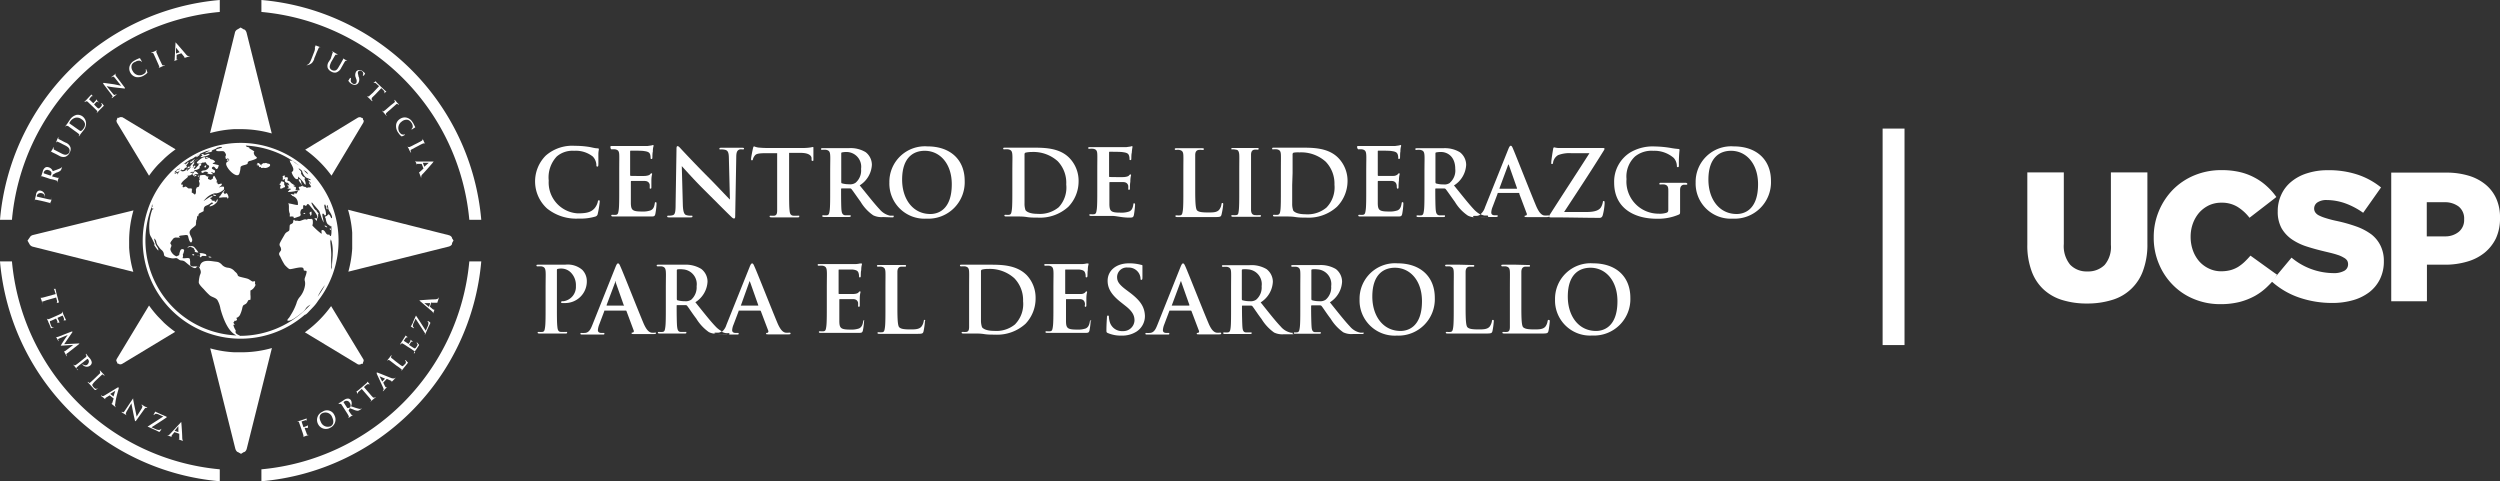 <svg xmlns="http://www.w3.org/2000/svg" viewBox="0 0 311.68 60"><rect x="0" y="0" width="311.68" height="60" fill="#333333" stroke="none"/><defs><style>.cls-1{fill:none;}.cls-2{fill:#fff;}</style></defs><g id="Capa_2" data-name="Capa 2"><g id="Capa_1-2" data-name="Capa 1"><path class="cls-1" d="M147.19,35.09s-.05.06-.07.11L146.07,38s0,.08,0,.08h2.12c.05,0,.07,0,.05-.07l-1-2.83C147.24,35.15,147.23,35.09,147.19,35.09Z"/><path class="cls-1" d="M38.6,21.87c-.06-.08-.17-.13-.2-.21s0-.05,0-.08a3.07,3.07,0,0,0-.26-.25,1,1,0,0,1-.25-.17A6.17,6.17,0,0,0,38.6,21.87Z"/><path class="cls-1" d="M128.56,19a3.5,3.5,0,0,0-.75.08.21.21,0,0,0-.13.23c0,.39,0,1.39,0,2.3V23c0,1.22,0,2.1,0,2.32a2.48,2.48,0,0,0,.12.87c.15.22.6.46,1.51.46a3.68,3.68,0,0,0,2.64-.83,3.6,3.6,0,0,0,1-2.86,3.89,3.89,0,0,0-1.11-2.87A4.54,4.54,0,0,0,128.56,19Z"/><path class="cls-1" d="M115.29,18.8c-1.32,0-2.82.74-2.82,3.6,0,2.39,1.32,4.28,3.52,4.28.81,0,2.67-.39,2.67-3.71C118.66,20.4,117.18,18.8,115.29,18.8Z"/><path class="cls-1" d="M123.17,33.53a2.81,2.81,0,0,0-.74.08.2.2,0,0,0-.14.23c0,.39,0,1.39,0,2.3v1.45c0,1.21,0,2.1,0,2.32a2.53,2.53,0,0,0,.13.87c.15.22.6.46,1.5.46a3.66,3.66,0,0,0,2.64-.83,3.61,3.61,0,0,0,1-2.86,3.91,3.91,0,0,0-1.1-2.87A4.57,4.57,0,0,0,123.17,33.53Z"/><path class="cls-1" d="M41.31,30a.72.72,0,0,0-.05-.21c0,.6.16,1.28.12,2a8.28,8.28,0,0,0,0,1,2.68,2.68,0,0,1,0,.49c0,.07,0,.2,0,.31l.09-.29h0c0-.57,0-1.16.09-1.73a5.06,5.06,0,0,0-.1-1.66Z"/><path class="cls-1" d="M27.47,38.56a3.24,3.24,0,0,0-.39-1.12c-.24-.31-.65-.34-.94-.57a7.63,7.63,0,0,1-.74-.76c-.19-.2-.62-.62-.64-.88a3.74,3.74,0,0,1,.09-.66c.1-.43.38-.47,0-1.14-.19-.37-.39,0-.43,0-.33.26-1.09-.59-1.4-.78s-.36-.09-.59-.17-.33-.21-.49-.26-.35,0-.67,0a3,3,0,0,1-.59-.16c-.25-.11-.23-.23-.29-.47a.86.86,0,0,0-.32-.43,2.72,2.72,0,0,1-.34-.42,1.08,1.08,0,0,1-.26-.51.63.63,0,0,0-.28-.46,4.21,4.21,0,0,0,.23.8c.1.21.37.48.29.71a3.89,3.89,0,0,1-.54-.75l.11,0c-.05-.14-.35-.74-.44-.91a1.24,1.24,0,0,1-.2-.47,6.29,6.29,0,0,1,.33-3l.09,0c0-.07,0-.13,0-.2-.05.25-.19,0-.16-.14a11.73,11.73,0,0,0-.78,4.2A11.87,11.87,0,0,0,29.51,41.86C28.36,41.39,27.75,39.6,27.47,38.56Z"/><path class="cls-1" d="M164.21,33.53a2.19,2.19,0,0,0-.61,0c-.08,0-.11.07-.11.16v3.49c0,.13,0,.17.11.21a3,3,0,0,0,.87.11,1.17,1.17,0,0,0,.81-.19,2,2,0,0,0,.68-1.73A1.84,1.84,0,0,0,164.21,33.53Z"/><path class="cls-1" d="M10.13,14.86a.93.93,0,0,0-.72-.19,1.13,1.13,0,0,0-.69.49.89.89,0,0,0-.09.16.06.06,0,0,0,0,.06c.07.06.27.2.45.32l.29.21.46.32a.7.7,0,0,0,.19.1c.07,0,.18-.06.31-.24a.93.93,0,0,0,.21-.64A.92.92,0,0,0,10.13,14.86Z"/><path class="cls-1" d="M155.53,33.53a2.28,2.28,0,0,0-.61,0c-.08,0-.1.07-.1.16v3.49c0,.13,0,.17.1.21a3.12,3.12,0,0,0,.88.11,1.17,1.17,0,0,0,.81-.19,2,2,0,0,0,.68-1.73A1.84,1.84,0,0,0,155.53,33.53Z"/><path class="cls-1" d="M161.37,41.56c0-.05,0-.07-.1-.08s-.12,0-.12.08,0,.08.12.1S161.37,41.62,161.37,41.56Z"/><path class="cls-1" d="M39.6,37a11.51,11.51,0,0,0,.91-1.46l-.09.11A6.77,6.77,0,0,0,39.6,37Z"/><path class="cls-1" d="M90.79,41.47a1.39,1.39,0,0,1-.32,0,1.6,1.6,0,0,1-.48-.16.76.76,0,0,1-.41.17,2.19,2.19,0,0,1-.36,0c-.09,0-.14,0-.14.09s.06.09.14.1h.3c.53,0,1,0,1.14,0h.22a.11.11,0,0,0,.05-.09C90.93,41.5,90.89,41.47,90.79,41.47Z"/><path class="cls-1" d="M85.1,33.53a2.19,2.19,0,0,0-.61,0c-.08,0-.11.07-.11.16v3.49c0,.13,0,.17.11.21a3,3,0,0,0,.87.11,1.22,1.22,0,0,0,.82-.19,2.07,2.07,0,0,0,.67-1.73A1.84,1.84,0,0,0,85.1,33.53Z"/><path class="cls-1" d="M173.91,33.38c-1.32,0-2.82.74-2.82,3.6,0,2.39,1.32,4.28,3.52,4.28.81,0,2.67-.39,2.67-3.71C177.28,35,175.8,33.38,173.91,33.38Z"/><path class="cls-1" d="M76.76,35.09s-.06.06-.07.11L75.63,38s0,.08.05.08h2.11c.06,0,.07,0,.06-.07l-1-2.83C76.8,35.15,76.79,35.09,76.76,35.09Z"/><path class="cls-1" d="M28.39,20.72c-.14-.28-.13-.49.17-.63a.16.16,0,0,0,.05-.29c-.15-.12-.22,0-.33,0s0-.11-.05-.18-.09,0,0-.15a.32.32,0,0,0,0-.34c-.17-.34-.21-.33-.58-.3a2.17,2.17,0,0,1-.44,0c-.12,0-.24-.14-.1-.22s.52-.13.67-.23l0-.07-.21,0-.09,0a.9.9,0,0,1-.23.08c-.16,0-.09.05-.2.12s-.27.09-.43.2,0,.06-.12.17a.7.7,0,0,1-.24.09c0-.05,0-.07-.1,0s-.32.13-.45.1.21-.09.26-.16.13-.05.32-.1c-.22-.07-.19,0-.4,0a0,0,0,0,1,0,0,12.85,12.85,0,0,0-1.2.53s-.06,0,.07,0,0,0,.05,0,0-.07.11-.1a.37.37,0,0,1,.15,0,1.27,1.27,0,0,1-.25.21.56.56,0,0,1-.29.14.44.44,0,0,1,.15-.12l-.11,0s0,0,0,0l0,0h0l0,0-.18.1h0a1.42,1.42,0,0,1-.45.27.51.51,0,0,0-.17.08c-.25.15-.49.32-.73.49h0l0,0-.07.07.19-.1c0,.06,0,0,0,.06a.17.17,0,0,1,.13-.05c0,.05-.05,0-.06.1s.2-.18.28-.26,0-.05.1,0-.27.36-.28.41,0,.09.06.15-.18.05-.28.2l.08,0c0,.08-.24.27-.38.1a2,2,0,0,1-.66.37l.06-.1H22c-.05-.2.41-.26.53-.36-.2,0-.22.07-.33.06h0c-.15.12-.29.25-.43.38a.07.07,0,0,0,.05,0c.06,0,.07,0,.12,0s-.11.13-.16.2c.18,0,.25-.1.38-.11s0,.1,0,.19c.16-.17.14-.44.48-.51l.05.1c.53.07.54-.3.75-.24-.06.09-.15.14-.06.22a.79.79,0,0,1,.12-.15,1.3,1.3,0,0,0,.22-.19c.07-.08,0-.09.09-.15s.06,0,.09-.06-.08,0-.15,0,.77-1,1.15-1c0,0,0,0-.06,0a3.08,3.08,0,0,0-.48.32.47.47,0,0,0-.11.13c0,.08,0,0,0,.16s-.13.2-.17.29h.12c0,.08-.11.15-.11.25s.17-.27.3-.26-.14.18-.16.33c.16.19.35-.18.45-.28s.08-.17.16-.25.22,0,.29.07-.16.1-.18.22.13.21-.38.41c-.17.07-.15,0-.29.07s.08,0,0,.12-.4,0-.52.12c.12.1.23.06.37.05a.81.81,0,0,1-.31.3c-.15.07-.38.07-.48.12.06,0,.09,0,.15.07s-.92.64-.85,1a.41.41,0,0,1,.19,0c0,.1,0,.22.08.33s.2-.23.52.06a.27.27,0,0,0,.27.08.43.43,0,0,1,.31.07c0,.06,0,0-.06.08.05.22,0,.18,0,.36a1.28,1.28,0,0,1,.35.24c.24-.09.13-.5.16-.68s.05-.05.07-.12,0-.09.11-.12.17,0,.22-.19a.71.71,0,0,0,.05-.35c0-.11-.16-.19-.07-.31s.08-.07.09-.1-.07-.11,0-.34a1,1,0,0,0,0-.17,2.44,2.44,0,0,1,.59-.07.45.45,0,0,1,.23.11c.1.13.14,0,.28.08a.6.6,0,0,0-.11.37,1.09,1.09,0,0,0,.34.13c.09,0,.09,0,.14-.11s.08,0,.16-.08,0-.07,0-.17c.13-.26.19-.09.36.22s.07.22.06.43c.06,0,.09,0,.14.07s0,.09.05.17.36-.12.48,0-.39.34-.35.41.05,0,.12-.05.44-.11.5,0,0,.06,0,.13,0,.08,0,.15a1.66,1.66,0,0,1-1,.51.31.31,0,0,0-.21,0,2.24,2.24,0,0,0-.84.43,4.89,4.89,0,0,0-.5.52c.19-.08,1-.68,1.1-.59s-.23.22-.27.26.12,0,.16.14.05.15.14.17v-.14c0,.06,0,.1.09.13a1.36,1.36,0,0,0,.2,0l-.08.08.21.06c0-.1.1-.3.2-.33.05.27-.15.45-.33.6a1.4,1.4,0,0,1-.67.3c0-.13.22-.24.32-.32s.1,0,.09-.12-.08,0-.12-.07c-.2.11-.48.3-.67.39s-.32.4-.36.7c-.09.06-.35.18-.46.24s-.14.28-.26.46a.45.45,0,0,0-.1-.14c0,.1,0,.53-.07.57l0-.26-.06.55c0,.13,0,0,0,.11s-.11,0,0,.18c-.22.31-.78.41-.8.93s.6.92.18,1.28c-.31-.14-.18-.66-.42-.89s-.14-.06-.26-.05l-.59.07c-.46.08-.11.15-.1.24a3.74,3.74,0,0,1-.55,0,.51.51,0,0,0-.39.26c-.57.68,0,.45-.16.86-.06.19-.15.28-.07.5a1.27,1.27,0,0,0,.61.68c.09.06.14,0,.23,0l.22-.11a1.84,1.84,0,0,1,.15-.58.27.27,0,0,1,.47-.05,1.75,1.75,0,0,1-.14.51c0,.09,0,.11,0,.25a2.27,2.27,0,0,1-.06.25c.23,0,.47-.1.74,0s.14.11.18.24c.11.44-.18.78.45.8a1.85,1.85,0,0,1,.77.08c.12-.93,1.05-.81,1.75-.71.47.07.58,0,.95.34a1.18,1.18,0,0,0,.85.45,1.24,1.24,0,0,1,.82.46c.13.12.23.16.31.33s.12.28.32.33.72.15,1,.26.39.31.62.34.17-.06.27,0,0,.11,0,.2.18.11-.07.49a1.1,1.1,0,0,1-.5.43c0,.12.09.08,0,.23s-.05.14,0,.28a2.67,2.67,0,0,1,0,.64c-.15.06-.2-.06-.33.18a1,1,0,0,1-.2.3c-.26.21-.38.09-.48.53a3.36,3.36,0,0,1-.24.76.77.77,0,0,1-.52.5c0,.09.14.15.06.27s-.19.05-.29.08c0,.18,0,.1-.13.23l.18.27h-.18a2,2,0,0,0,.28.67c.06.08,0,.15,0,.26s.35.33.57.45H30a11.84,11.84,0,0,0,8.82-3.93,2.34,2.34,0,0,0-.32.21c-.34.25-.22.37-.71.77-.31.26-1.46,1.27-1.86,1,0-.12.14-.25.21-.33a3,3,0,0,0,.21-.33,7.15,7.15,0,0,0,.72-1.47,2,2,0,0,1,.36-.73,2.91,2.91,0,0,0,.7-1.48,1.51,1.51,0,0,0,0-.52.69.69,0,0,1,0-.47c.07-.19.34-.64.18-.83s-.23,0-.31-.08,0-.21-.1-.29-1.09,0-1.32.09-.35.1-.57-.09a4.89,4.89,0,0,1-.4-.39,7.36,7.36,0,0,1-.54-1c-.08-.18-.21-.39-.1-.57s.24-.22.15-.56c0-.17-.18-.46-.1-.63s.38-.66.56-1A.82.82,0,0,1,36,28.9c.25-.15.23-.12.25-.54s0-.29.3-.47.06-.41.27-.49c0,0,.08.1.14.13s.13,0,.21,0,.22.06.46,0l.38-.14c.27-.09.24,0,.43,0l.08-.09c.13,0,.25.09.39,0s.09,0,.15.05.07.05.08.15a1.66,1.66,0,0,1,0,.45c-.07.19-.06.16.08.31a8.49,8.49,0,0,0,1,.89c.12-.06,0-.32.11-.46s.33.19.43.35c.24.37.31.25.46.24s0,.15.19.15a2.09,2.09,0,0,0,.06-.66c0-.12,0-.24,0-.36s0-.2-.11-.26l0,.1c-.09,0-.15-.17-.21-.24l-.06.08a.88.88,0,0,1-.26-.41c-.09-.25,0-.42-.16-.5,0-.27.1-.08.23-.2s0,0,0-.09l.12,0,0-.11c.33-.06.33.5.49.45s-.21-.7-.31-.85c-.21-.36-.11-.26-.13-.4s-.07-.16-.06-.22,0-.05,0-.1-.06,0-.1,0c0,.2.24.33,0,.51a.75.75,0,0,1-.09-.15c-.06-.1,0,0,0-.16s0-.1-.08-.15,0-.08-.07-.14-.1.16-.08.26a1.16,1.16,0,0,0,.08.32,1.77,1.77,0,0,1,.11.68c-.08.07,0,0-.11.13-.06-.06-.18-.28-.31-.26s.17.78.13,1.09a4.6,4.6,0,0,1-.3-.7c-.07-.17-.18-.59-.25-.72s-.87-1.06-.91-1.08l-.07.06a3.31,3.31,0,0,0,.27.53.85.85,0,0,0,.37.42c0,.09,0,.06.07.15s.25.26.25.38c-.06-.06,0-.09-.12-.07s.07.2,0,.31-.07.18-.15.22a1,1,0,0,1,0,.3,1.43,1.43,0,0,1-.31-.34c.1,0,.27,0,.36-.1s-.44-.85-.59-1.05l-.38-.46c-.27-.32-.3-.06-.44.09-.14,0-.23-.18-.35-.05a2.23,2.23,0,0,0,0,.37c-.19.09-.25.08-.32.3-.12.39,0,.3,0,.51s-.23.19-.37.24a3.6,3.6,0,0,1-.47.15l-.06-.19a1.35,1.35,0,0,0-.45,0,1.64,1.64,0,0,1,0-.22c0-.25,0-.07-.11-.6,0-.15,0-.3,0-.45,0-.45,0-.18-.09-.38.35,0,.87.21,1.2.2a1.09,1.09,0,0,0-.16-.77,1,1,0,0,0-.56-.38l0-.05c-.08-.07-.12-.08-.09-.16s.27.13.38,0,0-.07,0-.15.11.08.28.07,0-.1.05-.13a.49.49,0,0,0,.11-.07l-.06-.17c.08-.06.19,0,.26-.06s-.08-.27-.07-.38.16,0,.25-.06,0,0,.09-.05a.17.17,0,0,0,.12,0c0-.1-.56-.71-.5-.82a.19.19,0,0,1,.19,0,.6.6,0,0,1,.13.35c0,.16.25.54.42.56s.19.1.34.13,0-.06.18-.06l.22,0,0-.09.09,0c0-.07-.32-.5-.27-.54s.14.15.26.17c-.06-.18-.38-.42-.4-.53l.31.1s0,0,0-.07h.07a3,3,0,0,0-.52-.22,1.16,1.16,0,0,1-.37-.36c-.3-.48-.1-.46-.41-.68-.06,0-.16-.12-.23-.12s.17.22.23.28,0,.24.09.39a1.44,1.44,0,0,0,.22.31c.09.07.24.12.26.24s-.08.07-.05.19.17.23.12.59c-.14,0-.18-.15-.26-.25a4.77,4.77,0,0,0-.7-.76c0,.12.08.32-.13.33a.44.44,0,0,1-.31-.2,1.76,1.76,0,0,1-.35-.66c.14-.17.18-.07.21-.36s-.46-.8-.42-1,0-.06,0-.11,0,0-.06-.08.13.12.22.15l0-.07c.2,0,.36.26.48.31s.08,0,.14.06a.22.22,0,0,0,.1.09,3.13,3.13,0,0,1,.33.22,11.75,11.75,0,0,0-6.72-2.54.3.3,0,0,0,.22.18c.36.08.14.09.27.19s.56.31.57.39-.08.05-.07.16l.06.18c.11.39.91.38-.44.79-.09,0-.29.08-.33.16s0,.2-.18.29-.63.12-.64.33a2.89,2.89,0,0,1-.15.81C29.75,22.22,28.74,21.43,28.39,20.72Zm-5,.28c-.07,0,0,0-.09,0l.16-.1s.09-.11.15-.13a.16.16,0,0,1,.1.16A.37.37,0,0,1,23.35,21Zm.82-1s0,0,0,.07a.66.66,0,0,1-.43.28.47.47,0,0,0,0-.17.24.24,0,0,1,.13-.09c0,.05,0,0,0,.06l.15-.12c0-.05,0,0,0-.05a.7.7,0,0,1,.39-.13C24.34,19.93,24.24,20,24.17,20Zm0,2c0-.09,0-.11.1-.15a.65.65,0,0,1,.2,0C24.51,21.94,24.3,22.05,24.21,22Zm.12-.31c-.09,0-.19.16-.25.17s0-.05-.09-.1a1.65,1.65,0,0,1,.33-.47c.07,0,0,.05.11.08s.07,0,.12.06a.76.76,0,0,0,.08.11c.05,0,.07,0,.07.1S24.49,21.65,24.33,21.72Zm.33.33c0-.11.08-.16.17-.15S24.73,22.08,24.66,22.05Zm.59-2.77-.15,0c0-.09.09-.11.18-.11a.87.87,0,0,1,.23,0c0,.07-.07.05-.13.09s.55-.22.76-.08c0,.19-.95.38-1.12.35C25,19.42,25.2,19.46,25.25,19.28Zm.78.34c-.06,0-.33.16-.37,0S26,19.57,26,19.62ZM27,21.05c-.16-.06-.24-.47-.5-.23s.26.33.33.44a.39.39,0,0,1-.11.3c-.09,0-.19-.14-.41-.13l.28.26a1.18,1.18,0,0,1-.75-.12l.14-.07a.62.62,0,0,0-.41-.12c-.11,0-.32.14-.43.08s.31-.22.41-.24a.76.76,0,0,0,.43-.26c.24-.31,0-.37-.07-.42s-.12-.25-.32-.36-.06.05-.13.07l-.18,0c-.19,0,.06.05-.28.12-.16,0-.63.1-.39-.2s.7-.68,1-.58l0,.21a1.75,1.75,0,0,0,.35-.11c.29-.09.18.07.31.12s.14,0,.35.12.21.16.22.25-.27.11-.33.19l.76.18C27.24,20.69,27.08,21,27,21.05Zm-1.26-.43a.24.24,0,0,1-.13.28C25.38,20.79,25.55,20.59,25.7,20.62Zm.83,3.66a.53.53,0,0,1,.42.1C26.87,24.51,26.56,24.38,26.53,24.28ZM24,31.7c.07-.08.26.07.21.12S23.9,31.81,24,31.7Zm.25-.48c0-.06-.05-.15-.08-.2s-.32-.06-.38-.2,0,0,.08,0c-.13-.12-.34.1-.53.08a.64.64,0,0,1,.86-.07,5,5,0,0,1,.53.67.67.67,0,0,1-.5-.08C24.33,31.3,24.36,31.36,24.26,31.22Zm.91.69c-.08.06-.08.16-.19.13s0-.1-.15-.15-.18,0-.22-.08.26.06.35,0-.05-.17-.08-.26a1.33,1.33,0,0,1,.55.05c.22.05.3.08.3.32C25.57,32,25.29,31.89,25.17,31.91ZM26,32c0-.09.34,0,.36.08S25.94,32.17,26,32Zm2.49-12.16c0,.05.07.07.07.13a.25.25,0,0,1-.25,0C28.25,19.92,28.38,19.88,28.46,19.87Zm-.14,5c0-.06,0-.1-.06-.16s-.13,0-.24,0l-.25,0c-.14,0-.38,0-.5,0s.12-.16.18-.23.33-.6.55-.66c0,.11-.11.21-.16.3s.05,0,.07.08,0,.07.05.12l.24,0C28.38,24.28,28.58,24.82,28.32,24.87Zm13,3.63,0,.16c-.12,0-.15-.09-.13-.2S41.16,28.51,41.29,28.5Zm-.49-.15c-.1,0-.33-.1-.33-.22A.32.32,0,0,1,40.8,28.35Zm-2-2s0,.29,0,.32-.07.19-.17.16,0-.09,0-.16-.08,0-.09-.09C38.54,26.37,38.78,26.31,38.82,26.39Zm-.79.19-.07.09c-.07,0-.17,0-.17-.1A.23.23,0,0,1,38,26.58Zm-2.8-4.64a.53.53,0,0,1,.25-.05c.09,0,0,.12,0,.22s.54-.16.29.39c.07,0,.18,0,.29.11s.13.14.2.2.42.23.46.34-.11,0-.19,0c.13.23.2.1.3.19s0,.24,0,.38.12,0,.19,0-1.12.19-1.17.19.13-.11.17-.19.12-.07.21-.13-.06-.07-.21-.07-.18,0-.23-.05.09-.06.15-.12-.15-.19-.16-.32.15.09.25.08S36,23,36,23s0-.08-.08-.16-.26-.05-.34-.13,0-.22-.07-.33-.12.09-.24.09,0-.13,0-.27S35.15,22,35.23,21.94Zm-.16.83c-.07-.06-.14-.1,0-.16s.11,0,.22,0c.31.12.1.25.17.38a.53.53,0,0,1,.09.23c0,.13-.07.08-.17.13-.67.41-.38-.18-.36-.3C34.7,23,34.93,22.87,35.07,22.77ZM32,20.4c.31-.1.43.33.57.29v-.17h.12c0-.06,0-.08.09-.1l.16,0c.11,0,.18-.09.28,0s.17,0,.3.08.09.1.11.15,0,0,0,.05-.35.27-.45.29a.5.5,0,0,1-.32,0c-.12,0-.22,0-.35,0s0-.1-.1-.11-.09,0-.16,0,.09-.11-.07-.18-.14,0-.25,0,.09,0,.14-.12S32,20.49,32,20.4Z"/><path class="cls-1" d="M22,5.89s0,0,0,0l0,.73s0,0,0,0l.49-.17s0,0,0,0L22,5.91Z"/><path class="cls-1" d="M105.59,19A2.68,2.68,0,0,0,105,19c-.08,0-.1.07-.1.16v3.49c0,.13,0,.17.1.21a3,3,0,0,0,.87.11,1.17,1.17,0,0,0,.82-.19,2,2,0,0,0,.68-1.72A1.84,1.84,0,0,0,105.59,19Z"/><path class="cls-1" d="M22.3,53.09l0,0-.47.58s0,0,0,0l.49.16s0,0,0,0v-.74S22.31,53.09,22.3,53.09Z"/><path class="cls-1" d="M93.47,35.09s-.06.06-.07.11L92.34,38s0,.08,0,.08H94.5c.06,0,.07,0,.06-.07l-1-2.83C93.52,35.15,93.5,35.09,93.47,35.09Z"/><path class="cls-1" d="M14.39,48.72h0l-.63.39s0,0,0,0l.41.32h0l.23-.71S14.4,48.73,14.39,48.72Z"/><path class="cls-1" d="M188.05,20.52s-.06.05-.07.1l-1.06,2.83s0,.08.05.08h2.11c.06,0,.07,0,.06-.07l-1-2.84C188.1,20.57,188.09,20.52,188.05,20.52Z"/><path class="cls-1" d="M215.81,18.8c-1.32,0-2.82.74-2.82,3.6,0,2.39,1.32,4.28,3.53,4.28.8,0,2.66-.39,2.66-3.71C219.18,20.4,217.7,18.8,215.81,18.8Z"/><path class="cls-1" d="M40.18,51.5c-.29.14-.54.47-.22,1.1a.93.93,0,0,0,1.25.55c.18-.09.54-.39.17-1.11A.89.89,0,0,0,40.18,51.5Z"/><path class="cls-1" d="M43.65,50.64a.5.5,0,0,0-.08-.45.46.46,0,0,0-.65-.2l-.12.09a0,0,0,0,0,0,.05l.47.72s0,0,0,0a.88.88,0,0,0,.2-.09C43.61,50.73,43.63,50.7,43.65,50.64Z"/><path class="cls-1" d="M198.29,33.38c-1.33,0-2.83.74-2.83,3.6,0,2.39,1.32,4.28,3.53,4.28.8,0,2.66-.39,2.66-3.71C201.65,35,200.17,33.38,198.29,33.38Z"/><path class="cls-1" d="M26.5,18.65l-.1,0,0,0h.09Z"/><path class="cls-1" d="M47.33,46.88s0,0,0,0,0,0,0,0l.33.66s0,0,0,0L48,47.2s0,0,0,0Z"/><path class="cls-1" d="M52.89,37.77h0l0,0,.58.47h0l.16-.49s0,0,0,0Z"/><path class="cls-1" d="M304.9,25.21h-2.33v4.27h2.33a2.64,2.64,0,0,0,1.65-.56,1.89,1.89,0,0,0,.68-1.53v-.05a1.91,1.91,0,0,0-.68-1.58A2.84,2.84,0,0,0,304.9,25.21Z"/><path class="cls-1" d="M19,25.83a.82.82,0,0,1,0-.38v0c0,.1-.07.21-.11.31S18.94,25.83,19,25.83Z"/><path class="cls-1" d="M53,20.79l.55-.49s0,0,0,0,0,0,0,0h-.73a0,0,0,0,0,0,0l.19.48Z"/><path class="cls-1" d="M22.43,20.86a.27.27,0,0,0-.08.07l0,0Z"/><path class="cls-1" d="M161.3,26.2c.15.22.6.46,1.5.46a3.66,3.66,0,0,0,2.64-.83,3.6,3.6,0,0,0,1-2.86,3.93,3.93,0,0,0-1.1-2.87A4.57,4.57,0,0,0,162,19a3.39,3.39,0,0,0-.74.08.21.21,0,0,0-.14.23c0,.39,0,1.39,0,2.3V23c0,1.22,0,2.1,0,2.32A2.45,2.45,0,0,0,161.3,26.2Z"/><path class="cls-1" d="M185.37,26.89l-.32,0a2.11,2.11,0,0,1-.48-.16.85.85,0,0,1-.41.17l-.36,0c-.09,0-.14,0-.14.09s.06.1.14.11h.3c.53,0,1,0,1.14,0h.22a.09.09,0,0,0,0-.09C185.51,26.93,185.47,26.89,185.37,26.89Z"/><path class="cls-1" d="M179.68,19a2.68,2.68,0,0,0-.61.05c-.08,0-.11.07-.11.16v3.49c0,.13,0,.17.11.21a3,3,0,0,0,.87.11,1.17,1.17,0,0,0,.82-.19,2,2,0,0,0,.67-1.72C181.43,19.42,180.35,19,179.68,19Z"/><path class="cls-1" d="M18.93,25.73a.19.19,0,0,0,0,.07.14.14,0,0,1,0-.06Z"/><path class="cls-1" d="M5.44,21.44a.5.5,0,0,0,0,.14s0,0,0,0l.8.27s0,0,.06,0a.84.84,0,0,0,.09-.19c0-.11,0-.14,0-.2a.49.49,0,0,0-.34-.29A.45.45,0,0,0,5.44,21.44Z"/><path class="cls-2" d="M152.5,25.5c0-.14,0-.19-.09-.19s-.12.06-.13.17a1.39,1.39,0,0,1-.3.69c-.28.31-.73.32-1.34.32-.9,0-1.2-.08-1.39-.25s-.24-1-.24-2.47v-2c0-1.74,0-2.06,0-2.43s.12-.6.43-.65a2.25,2.25,0,0,1,.44,0c.14,0,.21,0,.21-.1s-.08-.11-.24-.11c-.45,0-1.29,0-1.56,0s-1,0-1.58,0c-.17,0-.25,0-.25.11s.07.1.2.1a1.31,1.31,0,0,1,.37,0c.38.08.48.26.5.65s0,.69,0,2.43v2c0,1.05,0,2-.06,2.44s-.1.59-.33.64a2.09,2.09,0,0,1-.41,0c-.14,0-.19,0-.19.09s.08.12.23.12.53,0,.8,0h.65c.47,0,.89,0,1.4,0s1.12,0,1.94,0c.6,0,.66-.06.73-.31A9.15,9.15,0,0,0,152.5,25.5Z"/><path class="cls-2" d="M183.66,27c0-.07.05-.09.14-.09l.36,0a.85.85,0,0,0,.41-.17,3.2,3.2,0,0,1-.8-.62c-.68-.72-1.47-1.74-2.5-3a3.22,3.22,0,0,0,1.52-2.57,2,2,0,0,0-.78-1.57,3.63,3.63,0,0,0-2.11-.5l-1.62,0c-.25,0-1,0-1.58,0-.17,0-.25,0-.25.11s.07.1.19.1a1.82,1.82,0,0,1,.45,0c.38.08.47.26.5.65s0,.69,0,2.43v2c0,1.05,0,2-.06,2.44s-.1.59-.33.64a2.09,2.09,0,0,1-.41,0c-.14,0-.19,0-.19.09s.08.12.23.12c.46,0,1.18,0,1.4,0s1,0,1.69,0c.15,0,.23,0,.23-.12s0-.09-.14-.09l-.56,0c-.34-.05-.41-.3-.45-.64s-.06-1.39-.06-2.45v-.17c0-.06,0-.09.1-.09l1,0a.22.22,0,0,1,.2.08c.15.17.68.95,1.14,1.58A5.44,5.44,0,0,0,183,26.88a2,2,0,0,0,.83.21C183.72,27.08,183.66,27.05,183.66,27Zm-2.9-4.2a1.17,1.17,0,0,1-.82.19,3,3,0,0,1-.87-.11c-.08,0-.11-.08-.11-.21V19.16c0-.09,0-.14.11-.16a2.68,2.68,0,0,1,.61-.05c.67,0,1.75.47,1.75,2.11A2,2,0,0,1,180.76,22.78Z"/><path class="cls-2" d="M199.82,26.82a7.31,7.31,0,0,0,.23-1.4c0-.27,0-.36-.11-.36s-.09.07-.12.19a1.94,1.94,0,0,1-.2.55c-.19.34-.63.63-1.81.63H195c1.62-2.47,3.36-5.1,4.95-7.67a.45.45,0,0,0,.09-.22c0-.06-.08-.09-.19-.09h-3.51c-.47,0-1,0-2.11,0a2.91,2.91,0,0,1-.46-.08c-.07,0-.12.06-.14.22-.06.35-.23,1.39-.23,1.66s0,.19.09.19.12,0,.14-.21a1.32,1.32,0,0,1,.62-.89,3.94,3.94,0,0,1,1.66-.24h2.25c-1.54,2.42-3.24,5-4.86,7.54-.14.21-.17.27-.17.35s.07.11.19.11c2.32,0,4.25.06,6.17.06C199.69,27.12,199.77,27,199.82,26.82Z"/><path class="cls-2" d="M189.42,24.18l.92,2.44a.19.19,0,0,1-.11.26c-.11,0-.16,0-.16.1s.14.08.35.09c.92,0,1.75,0,2.17,0s.53,0,.53-.12-.06-.09-.15-.09a3,3,0,0,1-.49,0c-.24-.07-.57-.23-1-1.26-.73-1.74-2.57-6.43-2.85-7.06-.11-.27-.18-.37-.28-.37s-.19.13-.32.46l-2.89,7.21a1.83,1.83,0,0,1-.56.87,2.11,2.11,0,0,0,.48.16l.32,0c.1,0,.14,0,.14.09a.09.09,0,0,1,0,.09l1,0c.13,0,.2,0,.2-.12s0-.09-.17-.09h-.18c-.35,0-.45-.15-.45-.36a2.13,2.13,0,0,1,.17-.7l.62-1.64c0-.07,0-.09.1-.09h2.56A.12.12,0,0,1,189.42,24.18Zm-.34-.65H187c-.05,0-.06,0-.05-.08L188,20.62c0-.05,0-.1.07-.1s0,.05.06.1l1,2.84S189.14,23.53,189.08,23.53Z"/><path class="cls-2" d="M184.1,27.09h1.19a.37.37,0,0,0,.17,0h-.22C185.13,27.06,184.63,27.09,184.1,27.09Z"/><path class="cls-2" d="M183.88,27.1h0Z"/><path class="cls-2" d="M115.63,18.25a4.43,4.43,0,0,0-4.75,4.51,4.38,4.38,0,0,0,4.63,4.5,4.54,4.54,0,0,0,4.76-4.71C120.27,19.92,118.49,18.25,115.63,18.25Zm.36,8.43c-2.2,0-3.52-1.89-3.52-4.28,0-2.86,1.5-3.6,2.82-3.6,1.89,0,3.37,1.6,3.37,4.17C118.66,26.29,116.8,26.68,116,26.68Z"/><path class="cls-2" d="M101.32,18.33l-.32.06a5.76,5.76,0,0,1-.79.06H95.66a10.52,10.52,0,0,1-1.15-.06,2.43,2.43,0,0,1-.49-.14c-.07,0-.1.07-.14.22s-.24,1.14-.24,1.32,0,.19.11.19.1-.05.12-.14a1.21,1.21,0,0,1,.2-.4c.17-.26.44-.31,1.11-.34l1.71,0v4.71c0,1.05,0,2,0,2.44s-.11.59-.34.64a2.09,2.09,0,0,1-.41,0c-.14,0-.19,0-.19.09s.09.12.23.12c.46,0,1.19,0,1.45,0s1,0,1.81,0c.12,0,.21,0,.21-.12s0-.09-.18-.09a5.65,5.65,0,0,1-.59,0c-.34-.05-.41-.3-.44-.63-.06-.49-.06-1.4-.06-2.45V19.06l1.45,0c1,0,1.33.35,1.35.64v.13c0,.17,0,.23.13.23s.09-.07.1-.18c0-.3,0-1.09,0-1.34S101.4,18.33,101.32,18.33Z"/><path class="cls-2" d="M140.74,27.13c.43,0,.54,0,.62-.3a10.26,10.26,0,0,0,.15-1.27c0-.12,0-.21-.1-.21s-.1,0-.12.17c-.08.48-.22.72-.52.85a2.87,2.87,0,0,1-1.08.14c-1.17,0-1.35-.17-1.38-1,0-.34,0-1.39,0-1.78v-.91c0-.07,0-.12.07-.12.28,0,1.42,0,1.63,0,.43,0,.59.22.65.45a3.51,3.51,0,0,1,0,.41c0,.06,0,.1.11.1s.1-.12.1-.21,0-.54.05-.77c0-.59.09-.77.09-.84s0-.09-.08-.09-.11.05-.19.14-.27.15-.55.18-1.58,0-1.84,0c-.07,0-.08-.05-.08-.13v-2.9c0-.08,0-.12.08-.12.23,0,1.44,0,1.63.05.58.07.69.21.77.41a1.22,1.22,0,0,1,.07.42c0,.1,0,.16.11.16s.1-.07.11-.13,0-.64.06-.76a6,6,0,0,1,.09-.74c0-.06,0-.11-.07-.11a1.21,1.21,0,0,0-.18.05l-.5.07h-2.87l-.72,0-.93,0c-.17,0-.25,0-.25.11s.06.1.19.1a1.87,1.87,0,0,1,.45,0c.38.08.47.26.49.65s0,.69,0,2.43v2c0,1.05,0,2-.06,2.44s-.1.59-.33.64a2.3,2.3,0,0,1-.42,0c-.14,0-.18,0-.18.09s.08.12.23.12l.79,0h.66c.34,0,.7,0,1.19,0S139.88,27.13,140.74,27.13Z"/><path class="cls-2" d="M111.2,27.1c.14,0,.22,0,.22-.12s0-.09-.13-.09l-.33,0a2.35,2.35,0,0,1-1.28-.78c-.68-.72-1.47-1.74-2.5-3a3.22,3.22,0,0,0,1.52-2.57,2,2,0,0,0-.78-1.57,3.63,3.63,0,0,0-2.11-.5l-1.62,0c-.24,0-1,0-1.58,0-.17,0-.25,0-.25.11s.07.1.2.1a1.78,1.78,0,0,1,.44,0c.38.08.47.26.5.65s0,.69,0,2.43v2c0,1.05,0,2-.06,2.44s-.1.59-.33.64a2.09,2.09,0,0,1-.41,0c-.14,0-.19,0-.19.09s.08.12.23.12c.46,0,1.19,0,1.4,0s1,0,1.69,0c.15,0,.23,0,.23-.12s0-.09-.14-.09l-.56,0c-.34-.05-.41-.3-.45-.64s-.05-1.39-.05-2.45v-.17a.08.08,0,0,1,.09-.09l1,0a.22.22,0,0,1,.2.08c.15.17.68.95,1.14,1.58a5.44,5.44,0,0,0,1.57,1.69,2.36,2.36,0,0,0,1.23.22Zm-4.53-4.32a1.17,1.17,0,0,1-.82.19,3,3,0,0,1-.87-.11c-.08,0-.1-.08-.1-.21V19.16c0-.09,0-.14.1-.16a2.68,2.68,0,0,1,.61-.05,1.84,1.84,0,0,1,1.76,2.11A2,2,0,0,1,106.67,22.78Z"/><path class="cls-2" d="M134.47,22.64a4.09,4.09,0,0,0-1.12-2.92c-1.25-1.31-3.17-1.31-4.6-1.31-.69,0-1.42,0-1.77,0s-1,0-1.66,0c-.17,0-.25,0-.25.11s.07.1.19.1a1.82,1.82,0,0,1,.45,0c.38.08.47.26.5.65s0,.69,0,2.43v2c0,1.05,0,2-.06,2.44s-.1.59-.33.64a2.09,2.09,0,0,1-.41,0c-.14,0-.19,0-.19.09s.08.12.23.12l.79,0h.66c.29,0,.69,0,1.12.07s.91.07,1.33.07a5.23,5.23,0,0,0,3.84-1.35A4.55,4.55,0,0,0,134.47,22.64ZM132,25.83a3.68,3.68,0,0,1-2.64.83c-.91,0-1.36-.24-1.51-.46a2.48,2.48,0,0,1-.12-.87c0-.22,0-1.1,0-2.32V21.56c0-.91,0-1.91,0-2.3a.21.21,0,0,1,.13-.23,3.5,3.5,0,0,1,.75-.08,4.54,4.54,0,0,1,3.26,1.15A3.89,3.89,0,0,1,132.93,23,3.6,3.6,0,0,1,132,25.83Z"/><path class="cls-2" d="M76.26,18.62a1.87,1.87,0,0,1,.45,0c.38.08.47.26.49.65s0,.69,0,2.43v2c0,1.05,0,2-.06,2.44s-.1.59-.33.64a2.21,2.21,0,0,1-.42,0c-.13,0-.18,0-.18.09s.08.12.23.12l.79,0h.66c.34,0,.7,0,1.19,0s1.13,0,2,0c.44,0,.54,0,.62-.3a8.65,8.65,0,0,0,.15-1.27c0-.12,0-.21-.09-.21s-.11,0-.13.17c-.08.48-.22.72-.52.85a2.87,2.87,0,0,1-1.08.14c-1.17,0-1.35-.17-1.38-1,0-.34,0-1.39,0-1.78v-.91c0-.07,0-.12.07-.12.28,0,1.42,0,1.63,0,.43,0,.59.22.65.45a3.51,3.51,0,0,1,0,.41c0,.06,0,.1.11.1s.1-.12.1-.21,0-.54,0-.77c0-.59.09-.77.09-.84s0-.09-.08-.09-.11.05-.19.14-.27.15-.55.18-1.58,0-1.83,0c-.07,0-.09-.05-.09-.13v-2.9q0-.12.09-.12c.23,0,1.43,0,1.63.05.57.07.69.21.77.41a1.45,1.45,0,0,1,.06.42c0,.1,0,.16.11.16s.1-.07.11-.13,0-.64.06-.76c0-.53.09-.66.09-.74s0-.11-.07-.11a1.67,1.67,0,0,0-.18.05l-.49.07H78l-.72,0-.93,0c-.17,0-.25,0-.25.11S76.14,18.62,76.26,18.62Z"/><path class="cls-2" d="M83.4,27.1c.6,0,1.13,0,1.24,0s.68,0,1.42,0c.17,0,.27,0,.27-.12s-.07-.09-.2-.09a1.75,1.75,0,0,1-.59-.08c-.23-.08-.38-.38-.41-1.27L85,20.71h0c.21.22,1.48,1.66,2.73,2.9s2.67,2.68,3.39,3.37c.13.13.26.26.39.26s.15-.11.15-.36l.13-7.25c0-.64.1-.88.42-1a1.11,1.11,0,0,1,.35,0c.13,0,.2,0,.2-.1s-.11-.11-.26-.11c-.56,0-1,0-1.13,0s-.79,0-1.38,0c-.18,0-.3,0-.3.11s0,.1.18.1a1.85,1.85,0,0,1,.61.07c.27.11.38.33.39,1L91,24.88h0c-.2-.18-1.75-1.84-2.53-2.62-1.67-1.66-3.42-3.54-3.56-3.69s-.3-.35-.43-.35-.14.16-.14.39l-.11,6.8c0,1-.06,1.33-.35,1.42a1.93,1.93,0,0,1-.52.06c-.12,0-.18,0-.18.09S83.25,27.1,83.4,27.1Z"/><path class="cls-2" d="M68.21,26a5.79,5.79,0,0,0,3.94,1.25A6.46,6.46,0,0,0,74.22,27a.41.41,0,0,0,.3-.33,11.56,11.56,0,0,0,.25-1.53c0-.09,0-.17-.1-.17s-.12.05-.15.23a2,2,0,0,1-.39.76c-.46.53-1.08.64-2.11.64a3.85,3.85,0,0,1-3.61-4.09,3.82,3.82,0,0,1,1-3,3,3,0,0,1,2.16-.71,3.43,3.43,0,0,1,2.33.71,1.62,1.62,0,0,1,.45,1c0,.17,0,.26.12.26s.12-.09.13-.27,0-.86,0-1.24.06-.54.06-.63,0-.13-.18-.14c-.34,0-.71-.13-1.14-.19a11.24,11.24,0,0,0-1.67-.12,5,5,0,0,0-3.63,1.22A4.56,4.56,0,0,0,68.21,26Z"/><path class="cls-2" d="M153.69,18.62a1.47,1.47,0,0,1,.42.05c.25,0,.37.25.39.64s0,.69,0,2.43v2c0,1.11,0,2-.06,2.5s-.1.53-.33.58a2.09,2.09,0,0,1-.41,0c-.14,0-.19,0-.19.09s.08.12.23.12c.46,0,1.19,0,1.45,0s1,0,1.79,0c.13,0,.22,0,.22-.12s-.06-.09-.18-.09a5.47,5.47,0,0,1-.59,0c-.34-.05-.42-.26-.46-.57,0-.49,0-1.4,0-2.51v-2c0-1.74,0-2.06,0-2.43s.11-.6.42-.65a1.5,1.5,0,0,1,.35,0c.11,0,.18,0,.18-.11s-.09-.1-.24-.1c-.44,0-1.11,0-1.4,0s-1.06,0-1.49,0c-.19,0-.28,0-.28.1S153.58,18.62,153.69,18.62Z"/><path class="cls-2" d="M169.38,18.62a1.82,1.82,0,0,1,.45,0c.38.08.47.26.5.65s0,.69,0,2.43v2c0,1.05,0,2-.06,2.44s-.1.59-.33.64a2.09,2.09,0,0,1-.41,0c-.14,0-.19,0-.19.09s.08.12.23.12l.79,0H171c.34,0,.7,0,1.19,0s1.13,0,2,0c.44,0,.54,0,.62-.3a8.65,8.65,0,0,0,.15-1.27c0-.12,0-.21-.09-.21s-.11,0-.13.17c-.08.48-.22.72-.51.85a2.9,2.9,0,0,1-1.08.14c-1.18,0-1.36-.17-1.38-1,0-.34,0-1.39,0-1.78v-.91c0-.07,0-.12.07-.12.27,0,1.41,0,1.63,0,.42,0,.58.22.64.45s0,.3.05.41,0,.1.1.1.1-.12.1-.21,0-.54.05-.77c0-.59.09-.77.09-.84s0-.09-.08-.09-.1.05-.18.14a.83.83,0,0,1-.55.18c-.27,0-1.59,0-1.84,0-.07,0-.08-.05-.08-.13v-2.9c0-.08,0-.12.08-.12.23,0,1.43,0,1.63.05.57.07.69.21.77.41a1.22,1.22,0,0,1,.07.42c0,.1,0,.16.1.16s.1-.07.12-.13,0-.64.05-.76c0-.53.09-.66.09-.74s0-.11-.06-.11a1.33,1.33,0,0,0-.19.05l-.49.07H171.1l-.73,0-.93,0c-.17,0-.25,0-.25.11S169.26,18.62,169.38,18.62Z"/><path class="cls-2" d="M158.75,18.62a1.92,1.92,0,0,1,.45,0c.38.08.47.26.49.65s0,.69,0,2.43v2c0,1.05,0,2-.05,2.44s-.11.59-.34.64a2.09,2.09,0,0,1-.41,0c-.14,0-.18,0-.18.09s.08.12.22.12.53,0,.8,0h.65c.29,0,.69,0,1.13.07s.91.07,1.32.07a5.26,5.26,0,0,0,3.85-1.35A4.59,4.59,0,0,0,168,22.64a4.09,4.09,0,0,0-1.12-2.92c-1.25-1.31-3.17-1.31-4.6-1.31-.69,0-1.41,0-1.77,0s-1.05,0-1.65,0c-.18,0-.26,0-.26.11S158.62,18.62,158.75,18.62Zm2.4,2.94c0-.91,0-1.91,0-2.3a.21.21,0,0,1,.14-.23A3.39,3.39,0,0,1,162,19a4.57,4.57,0,0,1,3.27,1.15,3.93,3.93,0,0,1,1.1,2.87,3.6,3.6,0,0,1-1,2.86,3.66,3.66,0,0,1-2.64.83c-.9,0-1.35-.24-1.5-.46a2.45,2.45,0,0,1-.13-.87c0-.22,0-1.1,0-2.32Z"/><path class="cls-2" d="M89.52,41.67h1.19a.39.39,0,0,0,.17,0h-.22C90.55,41.64,90.05,41.67,89.52,41.67Z"/><path class="cls-2" d="M89.3,41.67h0Z"/><path class="cls-2" d="M70.28,37.55c-.24,0-.32,0-.32.13s.08.09.13.1h.25A2.7,2.7,0,0,0,73.16,35a2,2,0,0,0-.57-1.36A2.78,2.78,0,0,0,70.45,33l-1.66,0c-.33,0-1.05,0-1.66,0-.17,0-.25,0-.25.1s.07.11.19.11a2.72,2.72,0,0,1,.45,0c.38.08.47.27.5.66s0,.69,0,2.43v2c0,1.06,0,2-.06,2.45s-.1.59-.33.63a2.09,2.09,0,0,1-.42,0c-.13,0-.18,0-.18.09s.08.11.23.11l1.45,0c.3,0,1,0,1.78,0,.12,0,.22,0,.22-.11s-.06-.09-.19-.09a5.44,5.44,0,0,1-.58,0c-.35,0-.42-.3-.45-.62-.06-.49-.06-1.4-.06-2.46V33.75c0-.13,0-.2.09-.22a1.87,1.87,0,0,1,.45-.05,1.69,1.69,0,0,1,1.15.45,2.24,2.24,0,0,1,.68,1.73A1.81,1.81,0,0,1,70.28,37.55Z"/><path class="cls-2" d="M186.12,39.88c-.09,0-.11.07-.12.17a1.6,1.6,0,0,1-.3.69c-.29.31-.74.33-1.35.33-.89,0-1.19-.08-1.39-.26s-.24-1-.24-2.47v-2c0-1.74,0-2.07,0-2.43s.12-.6.43-.66a3.52,3.52,0,0,1,.45,0c.14,0,.2,0,.2-.11s-.08-.1-.24-.1L182,33c-.31,0-1,0-1.57,0-.18,0-.26,0-.26.1s.07.11.2.11a1.94,1.94,0,0,1,.38,0c.38.08.47.27.49.66s0,.69,0,2.43v2c0,1.06,0,2-.06,2.45s-.11.59-.33.63a2.19,2.19,0,0,1-.42,0c-.14,0-.18,0-.18.09s.08.11.23.11l.79,0H182c.48,0,.89,0,1.41,0s1.11,0,1.94,0c.59,0,.65-.06.72-.31a9.32,9.32,0,0,0,.17-1.32C186.21,39.94,186.2,39.88,186.12,39.88Z"/><path class="cls-2" d="M98.39,41.47a2.26,2.26,0,0,1-.49,0c-.24-.07-.57-.23-1-1.26-.73-1.74-2.57-6.42-2.85-7-.11-.27-.18-.37-.28-.37s-.19.12-.32.46l-2.89,7.21a1.79,1.79,0,0,1-.56.86,1.6,1.6,0,0,0,.48.16,1.39,1.39,0,0,0,.32,0c.1,0,.14,0,.14.09a.11.11,0,0,1-.05.09l1,0c.13,0,.2,0,.2-.11s0-.09-.17-.09h-.18c-.35,0-.46-.15-.46-.36a2.15,2.15,0,0,1,.18-.7l.62-1.64c0-.07,0-.09.1-.09h2.56a.12.12,0,0,1,.12.08l.92,2.43a.2.2,0,0,1-.11.27c-.11,0-.16,0-.16.1s.14.08.35.09c.92,0,1.75,0,2.17,0s.53,0,.53-.11S98.48,41.47,98.39,41.47ZM94.5,38.1H92.39s-.06,0,0-.08L93.4,35.2c0-.05,0-.11.07-.11s0,.06.06.11l1,2.83S94.56,38.1,94.5,38.1Z"/><path class="cls-2" d="M216.15,18.25a4.43,4.43,0,0,0-4.75,4.51,4.38,4.38,0,0,0,4.63,4.5,4.54,4.54,0,0,0,4.76-4.71C220.79,19.92,219,18.25,216.15,18.25Zm.37,8.43c-2.21,0-3.53-1.89-3.53-4.28,0-2.86,1.5-3.6,2.82-3.6,1.89,0,3.37,1.6,3.37,4.17C219.18,26.29,217.32,26.68,216.52,26.68Z"/><path class="cls-2" d="M210.13,22.79l-1.35,0c-.34,0-1.06,0-1.66,0-.16,0-.24,0-.24.12s.07.09.17.09a2.72,2.72,0,0,1,.45,0c.38.08.48.27.49.66s0,.78,0,1.35v1.08c0,.2,0,.35-.21.43a2.7,2.7,0,0,1-1,.12,4,4,0,0,1-4-4.32,3.42,3.42,0,0,1,1.06-2.81,3.27,3.27,0,0,1,2.27-.71,3.69,3.69,0,0,1,2.56.89,1.57,1.57,0,0,1,.39,1c0,.09,0,.15.12.15s.13-.06.13-.25a15.65,15.65,0,0,1,.08-1.88c0-.08,0-.13-.16-.14a8.34,8.34,0,0,1-.91-.12,13.07,13.07,0,0,0-2-.19,5.51,5.51,0,0,0-3.08.75,4.29,4.29,0,0,0-2,3.76c0,3.17,2.49,4.5,5.3,4.5a6.52,6.52,0,0,0,2.77-.52c.14-.08.15-.1.15-.41V25.06c0-.57,0-1,0-1.37s.13-.6.44-.66l.31,0c.08,0,.15,0,.15-.09S210.28,22.79,210.13,22.79Z"/><path class="cls-2" d="M89.08,41.56c0-.07,0-.09.14-.09a2.19,2.19,0,0,0,.36,0,.76.76,0,0,0,.41-.17,2.83,2.83,0,0,1-.8-.62c-.68-.71-1.47-1.73-2.5-3a3.22,3.22,0,0,0,1.52-2.57,2,2,0,0,0-.78-1.58A3.72,3.72,0,0,0,85.31,33L83.7,33c-.25,0-1,0-1.58,0-.17,0-.25,0-.25.1s.07.11.19.11a2.72,2.72,0,0,1,.45,0c.38.08.47.27.5.66s0,.69,0,2.43v2c0,1.06,0,2-.06,2.45s-.1.59-.33.63a2.09,2.09,0,0,1-.42,0c-.13,0-.18,0-.18.09s.08.11.23.11l1.4,0c.17,0,1,0,1.69,0,.15,0,.23,0,.23-.11s0-.09-.14-.09-.39,0-.56,0c-.34,0-.41-.3-.45-.63s-.06-1.39-.06-2.46v-.16c0-.07,0-.09.1-.09l1,0a.23.23,0,0,1,.2.08c.15.17.68,1,1.14,1.59a5.69,5.69,0,0,0,1.57,1.69,1.84,1.84,0,0,0,.83.2C89.14,41.65,89.08,41.63,89.08,41.56Zm-2.9-4.2a1.22,1.22,0,0,1-.82.19,3,3,0,0,1-.87-.11c-.08,0-.11-.08-.11-.21V33.74c0-.09,0-.14.11-.16a2.19,2.19,0,0,1,.61,0,1.84,1.84,0,0,1,1.75,2.1A2.07,2.07,0,0,1,86.18,37.36Z"/><path class="cls-2" d="M174.24,32.83a4.42,4.42,0,0,0-4.74,4.5,4.38,4.38,0,0,0,4.63,4.51,4.54,4.54,0,0,0,4.75-4.71C178.88,34.5,177.1,32.83,174.24,32.83Zm.37,8.43c-2.2,0-3.52-1.89-3.52-4.28,0-2.86,1.5-3.6,2.82-3.6,1.89,0,3.37,1.6,3.37,4.17C177.28,40.87,175.42,41.26,174.61,41.26Z"/><path class="cls-2" d="M81.67,41.47a2.17,2.17,0,0,1-.48,0c-.24-.07-.57-.23-1-1.26-.73-1.74-2.57-6.42-2.85-7-.11-.27-.18-.37-.29-.37s-.18.12-.32.46l-2.88,7.21c-.23.58-.45,1-1,1a2,2,0,0,1-.35,0c-.09,0-.14,0-.14.09s.07.11.22.11c.59,0,1.23,0,1.35,0l1.22,0c.13,0,.2,0,.2-.11s0-.09-.18-.09H75c-.35,0-.46-.15-.46-.36a2.36,2.36,0,0,1,.17-.7l.62-1.64c0-.07,0-.09.11-.09H78a.1.1,0,0,1,.11.08L79,41.19a.19.19,0,0,1-.1.27c-.12,0-.16,0-.16.1s.14.08.34.09c.92,0,1.76,0,2.17,0s.53,0,.53-.11S81.77,41.47,81.67,41.47ZM77.79,38.1H75.68c-.05,0-.06,0-.05-.08l1.06-2.82c0-.05,0-.11.07-.11s0,.06,0,.11l1,2.83S77.85,38.1,77.79,38.1Z"/><path class="cls-2" d="M140.81,36.44l-.32-.24c-1-.73-1.22-1.13-1.22-1.66a1.2,1.2,0,0,1,1.36-1.18,1.47,1.47,0,0,1,1.26.56,1.42,1.42,0,0,1,.3.76c0,.14,0,.21.11.21s.13-.1.13-.35c0-.89,0-1.23,0-1.38s-.06-.11-.16-.14a5.64,5.64,0,0,0-1.53-.19c-1.59,0-2.65.91-2.65,2.17,0,.93.44,1.74,1.7,2.72l.53.42c.95.74,1.12,1.27,1.12,1.83A1.39,1.39,0,0,1,140,41.28a1.59,1.59,0,0,1-1.65-1.16,2.72,2.72,0,0,1-.1-.58c0-.09,0-.2-.12-.2s-.12.13-.13.3-.06.87-.06,1.51c0,.25,0,.31.22.39a4.08,4.08,0,0,0,1.67.3,3.31,3.31,0,0,0,1.83-.48,2.3,2.3,0,0,0,1.08-2C142.69,38.27,142.2,37.48,140.81,36.44Z"/><path class="cls-2" d="M115.28,39.88c-.09,0-.11.07-.12.17a1.49,1.49,0,0,1-.3.69c-.29.31-.74.33-1.35.33-.89,0-1.19-.08-1.39-.26s-.24-1-.24-2.47v-2c0-1.74,0-2.07,0-2.43s.11-.6.42-.66a3.52,3.52,0,0,1,.45,0c.14,0,.21,0,.21-.11s-.08-.1-.25-.1l-1.56,0c-.31,0-1,0-1.57,0-.17,0-.25,0-.25.1s.07.11.19.11a1.94,1.94,0,0,1,.38,0c.38.08.47.27.49.66s0,.69,0,2.43v2c0,1.06,0,2-.06,2.45s-.1.59-.33.63a2.09,2.09,0,0,1-.42,0c-.13,0-.18,0-.18.09s.08.11.23.11l.79,0h.66c.47,0,.88,0,1.4,0s1.11,0,1.94,0c.6,0,.65-.06.72-.31a9.59,9.59,0,0,0,.18-1.32C115.38,39.94,115.36,39.88,115.28,39.88Z"/><path class="cls-2" d="M123.36,33c-.69,0-1.41,0-1.77,0s-1,0-1.65,0c-.18,0-.26,0-.26.1s.07.11.2.11a2.81,2.81,0,0,1,.45,0c.38.08.47.27.49.66s0,.69,0,2.43v2c0,1.06,0,2,0,2.45s-.11.59-.34.63a2,2,0,0,1-.41,0c-.14,0-.18,0-.18.09s.08.11.22.11l.8,0h.65c.29,0,.69,0,1.13.07s.91.07,1.32.07a5.25,5.25,0,0,0,3.85-1.36,4.57,4.57,0,0,0,1.25-3.2A4.09,4.09,0,0,0,128,34.3C126.71,33,124.79,33,123.36,33Zm3.21,7.42a3.66,3.66,0,0,1-2.64.83c-.9,0-1.35-.24-1.5-.46a2.53,2.53,0,0,1-.13-.87c0-.22,0-1.11,0-2.32V36.14c0-.91,0-1.91,0-2.3a.2.2,0,0,1,.14-.23,2.81,2.81,0,0,1,.74-.08,4.57,4.57,0,0,1,3.27,1.15,3.91,3.91,0,0,1,1.1,2.87A3.61,3.61,0,0,1,126.57,40.41Z"/><path class="cls-2" d="M136,39.93c-.08,0-.11,0-.13.17-.08.47-.22.71-.51.85a2.9,2.9,0,0,1-1.08.14c-1.18,0-1.36-.17-1.38-1,0-.33,0-1.39,0-1.78v-.9c0-.07,0-.12.07-.12.27,0,1.41,0,1.63,0,.42,0,.58.21.64.44s0,.3,0,.42a.09.09,0,0,0,.1.1c.1,0,.1-.13.1-.22s0-.54,0-.77c0-.58.09-.77.09-.84s0-.09-.08-.09-.1.06-.18.15a.78.78,0,0,1-.55.17c-.27,0-1.59,0-1.84,0-.07,0-.08,0-.08-.13V33.71c0-.08,0-.11.08-.11.23,0,1.43,0,1.63,0,.57.06.69.2.77.41a1.17,1.17,0,0,1,.07.41c0,.11,0,.16.1.16s.1-.07.12-.12,0-.65.05-.76c0-.53.09-.67.09-.75s0-.1-.06-.1a1.29,1.29,0,0,0-.19,0,2.79,2.79,0,0,1-.49.07h-2.87l-.73,0h-.93c-.17,0-.25,0-.25.1s.07.11.19.11a2.64,2.64,0,0,1,.45,0c.38.08.47.27.5.66s0,.69,0,2.43v2c0,1.06,0,2-.06,2.45s-.1.59-.33.63a2,2,0,0,1-.41,0c-.14,0-.19,0-.19.09s.08.11.23.11l.79,0h.66l1.19,0c.5,0,1.13,0,2,0,.44,0,.54,0,.62-.3a8.65,8.65,0,0,0,.15-1.27C136.12,40,136.12,39.93,136,39.93Z"/><path class="cls-2" d="M107.74,39.93c-.08,0-.11,0-.13.17-.08.47-.22.71-.52.85a2.87,2.87,0,0,1-1.08.14c-1.17,0-1.35-.17-1.37-1,0-.33,0-1.39,0-1.78v-.9c0-.07,0-.12.06-.12.28,0,1.42,0,1.64,0,.42,0,.58.21.64.44a3.47,3.47,0,0,1,0,.42.1.1,0,0,0,.11.1c.1,0,.1-.13.1-.22s0-.54,0-.77c0-.58.09-.77.09-.84s0-.09-.08-.09-.1.06-.19.15-.27.15-.55.17-1.58,0-1.83,0c-.07,0-.08,0-.08-.13V33.71c0-.08,0-.11.08-.11.23,0,1.43,0,1.63,0,.57.06.69.2.77.41a1.46,1.46,0,0,1,.07.41c0,.11,0,.16.1.16s.1-.07.11-.12,0-.65.06-.76c0-.53.09-.67.09-.75s0-.1-.07-.1a1.49,1.49,0,0,0-.18,0,3,3,0,0,1-.49.07h-2.88l-.72,0h-.93c-.17,0-.25,0-.25.1s.07.11.19.11a2.72,2.72,0,0,1,.45,0c.38.08.47.27.5.66s0,.69,0,2.43v2c0,1.06,0,2-.06,2.45s-.1.59-.33.63a2.09,2.09,0,0,1-.42,0c-.13,0-.18,0-.18.09s.08.11.23.11l.79,0h.66l1.19,0c.5,0,1.13,0,2,0,.44,0,.54,0,.62-.3a8.65,8.65,0,0,0,.15-1.27C107.83,40,107.83,39.93,107.74,39.93Z"/><path class="cls-2" d="M169.9,41.47a1.39,1.39,0,0,1-.32,0,2.26,2.26,0,0,1-1.29-.78c-.67-.71-1.47-1.73-2.49-3a3.22,3.22,0,0,0,1.52-2.57,2,2,0,0,0-.78-1.58,3.72,3.72,0,0,0-2.12-.49l-1.62,0c-.24,0-1,0-1.57,0-.17,0-.25,0-.25.1s.07.11.19.11a2.72,2.72,0,0,1,.45,0c.38.08.47.27.49.66s0,.69,0,2.43v2c0,1.06,0,2-.06,2.45s-.1.59-.33.63a2.09,2.09,0,0,1-.42,0h-.06c.06,0,.1,0,.1.08s0,.08-.1.1h.11l1.4,0c.17,0,1,0,1.69,0,.15,0,.23,0,.23-.11s0-.09-.14-.09-.39,0-.56,0c-.35,0-.42-.3-.45-.63s-.06-1.39-.06-2.46v-.16a.08.08,0,0,1,.09-.09l1,0a.25.25,0,0,1,.21.08c.15.17.68,1,1.14,1.59a5.69,5.69,0,0,0,1.57,1.69,2.37,2.37,0,0,0,1.23.21h1.09c.14,0,.22,0,.22-.11S170,41.47,169.9,41.47Zm-4.62-4.11a1.17,1.17,0,0,1-.81.19,3,3,0,0,1-.87-.11c-.08,0-.11-.08-.11-.21V33.74c0-.09,0-.14.11-.16a2.19,2.19,0,0,1,.61,0,1.84,1.84,0,0,1,1.75,2.1A2,2,0,0,1,165.28,37.36Z"/><path class="cls-2" d="M161.15,41.56c0-.05,0-.07.12-.08h0a1.33,1.33,0,0,1-.32,0,2.26,2.26,0,0,1-1.29-.78c-.68-.71-1.47-1.73-2.49-3a3.22,3.22,0,0,0,1.52-2.57,2,2,0,0,0-.79-1.58,3.7,3.7,0,0,0-2.11-.49l-1.62,0c-.24,0-1,0-1.57,0-.17,0-.26,0-.26.1s.07.11.2.11a2.72,2.72,0,0,1,.45,0c.38.08.47.27.49.66s0,.69,0,2.43v2c0,1.06,0,2-.05,2.45s-.11.59-.34.63a2,2,0,0,1-.41,0c-.14,0-.18,0-.18.09s.08.11.23.11l1.4,0c.17,0,1,0,1.69,0,.15,0,.23,0,.23-.11s-.05-.09-.14-.09-.39,0-.56,0c-.35,0-.42-.3-.45-.63s-.06-1.39-.06-2.46v-.16c0-.07,0-.09.09-.09l1,0a.25.25,0,0,1,.21.08c.15.17.68,1,1.14,1.59a5.69,5.69,0,0,0,1.57,1.69,2.37,2.37,0,0,0,1.23.21h1.21C161.2,41.64,161.15,41.61,161.15,41.56Zm-4.54-4.2a1.17,1.17,0,0,1-.81.19,3.12,3.12,0,0,1-.88-.11c-.08,0-.1-.08-.1-.21V33.74c0-.09,0-.14.1-.16a2.28,2.28,0,0,1,.61,0,1.84,1.84,0,0,1,1.76,2.1A2,2,0,0,1,156.61,37.36Z"/><path class="cls-2" d="M152.11,41.47a2.12,2.12,0,0,1-.48,0c-.24-.07-.58-.23-1-1.26-.74-1.74-2.58-6.42-2.85-7-.12-.27-.19-.37-.29-.37s-.18.12-.32.46l-2.88,7.21c-.23.58-.45,1-1,1a2,2,0,0,1-.36,0c-.09,0-.13,0-.13.09s.06.11.21.11c.6,0,1.23,0,1.36,0l1.22,0c.12,0,.19,0,.19-.11s0-.09-.17-.09h-.17c-.36,0-.46-.15-.46-.36a2.36,2.36,0,0,1,.17-.7l.62-1.64c0-.07.05-.09.1-.09h2.57a.11.11,0,0,1,.11.08l.92,2.43a.19.19,0,0,1-.1.27c-.12,0-.17,0-.17.1s.14.08.35.09c.92,0,1.76,0,2.17,0s.53,0,.53-.11S152.2,41.47,152.11,41.47Zm-3.88-3.37h-2.12s-.05,0,0-.08l1.05-2.82c0-.05,0-.11.07-.11s.05.06.06.11l1,2.83S148.28,38.1,148.23,38.1Z"/><path class="cls-2" d="M198.62,32.83a4.43,4.43,0,0,0-4.75,4.5,4.37,4.37,0,0,0,4.63,4.5,4.54,4.54,0,0,0,4.76-4.7C203.26,34.49,201.48,32.83,198.62,32.83Zm.37,8.43c-2.21,0-3.53-1.89-3.53-4.28,0-2.86,1.5-3.6,2.83-3.6,1.88,0,3.36,1.6,3.36,4.17C201.65,40.87,199.79,41.26,199,41.26Z"/><path class="cls-2" d="M193.07,39.88c-.09,0-.11.07-.13.17a1.48,1.48,0,0,1-.29.69c-.29.31-.74.33-1.35.33-.89,0-1.19-.09-1.39-.26s-.24-1-.24-2.47v-2c0-1.74,0-2.07,0-2.43s.12-.6.43-.66a3.52,3.52,0,0,1,.45,0c.13,0,.2,0,.2-.11s-.08-.1-.24-.1L189,33c-.31,0-1,0-1.57,0-.18,0-.26,0-.26.1s.07.11.2.11a1.94,1.94,0,0,1,.38,0c.38.08.47.27.49.66s0,.69,0,2.43v2c0,1.06,0,2,0,2.45s-.11.59-.34.63a2,2,0,0,1-.41,0c-.14,0-.18,0-.18.09s.08.11.23.11l.79,0h.65c.48,0,.89,0,1.41,0s1.11,0,1.94,0c.59,0,.65-.06.72-.31a9.32,9.32,0,0,0,.17-1.32C193.16,39.94,193.15,39.88,193.07,39.88Z"/><path class="cls-2" d="M1.49,32.59H0A30.12,30.12,0,0,0,27.4,60V58.51A28.63,28.63,0,0,1,1.49,32.59Z"/><path class="cls-2" d="M27.4,1.49V0A30.1,30.1,0,0,0,0,27.4H1.49A28.61,28.61,0,0,1,27.4,1.49Z"/><path class="cls-2" d="M32.59,58.51V60A30.14,30.14,0,0,0,60,32.59H58.51A28.65,28.65,0,0,1,32.59,58.51Z"/><path class="cls-2" d="M32.59,0V1.49A28.63,28.63,0,0,1,58.51,27.4H60A30.12,30.12,0,0,0,32.59,0Z"/><path class="cls-2" d="M43.91,29h0q0,.49,0,1c0,.16,0,.33,0,.49V31h0a14.22,14.22,0,0,1-.48,2.87l12.48-3.12c.33-.08.5-.3.44-.43l.19-.34-.18-.27c0-.13-.14-.33-.45-.4L43.39,26.15A13.61,13.61,0,0,1,43.91,29Z"/><path class="cls-2" d="M28.19,16.19q.49-.06,1-.09v0H30a14.15,14.15,0,0,1,3.88.54L30.75,4.11c-.07-.29-.25-.46-.38-.45L30,3.43l-.4.24a.59.59,0,0,0-.32.44L26.19,16.59A14.45,14.45,0,0,1,28.19,16.19Z"/><path class="cls-2" d="M3.8,29.47h0L3.43,30l.29.51h0a.71.71,0,0,0,.43.26l12.47,3.12a13.73,13.73,0,0,1-.52-3h0v-.34c0-.16,0-.33,0-.49a13.84,13.84,0,0,1,.54-3.83L4.15,29.29A.72.72,0,0,0,3.8,29.47Z"/><path class="cls-2" d="M30,43.92h-.79v0a13.7,13.7,0,0,1-3-.49l3.12,12.48c.07.27.22.44.35.46l.37.21.33-.21c.13,0,.32-.15.39-.46l3.13-12.52A13.78,13.78,0,0,1,30,43.92Z"/><path class="cls-2" d="M20.44,40.23h0l-.75-.77h0a14.45,14.45,0,0,1-1.11-1.37l-4,6.62c-.12.19-.09.37,0,.39l.05.21.21.06c.05.07.21.08.38,0l6.62-4A14.11,14.11,0,0,1,20.44,40.23Z"/><path class="cls-2" d="M14.85,14.69l-.21,0-.06.22c-.07.05-.08.21,0,.38l4,6.62a12.86,12.86,0,0,1,1.16-1.42h0l.78-.76h0a13,13,0,0,1,1.37-1.11l-6.62-4C15.05,14.58,14.88,14.6,14.85,14.69Z"/><path class="cls-2" d="M41.33,21.9l3.94-6.57c.11-.18.09-.35,0-.39l-.05-.22L45,14.66c0-.07-.21-.07-.37,0l-6.58,4A14.29,14.29,0,0,1,41.33,21.9Z"/><path class="cls-2" d="M45,45.36l.22,0,.06-.23a.32.32,0,0,0,0-.37l-4-6.6a14.23,14.23,0,0,1-3,3.07l-.27.2,6.62,4C44.81,45.47,45,45.45,45,45.36Z"/><path class="cls-2" d="M53.82,37.74l.64,0s.06,0,.06.05,0,0,0,0,0,0,0-.07c.08-.21.14-.41.17-.51s0-.12,0-.13,0,0,0,0a1.17,1.17,0,0,0-.05.11s-.1.11-.38.13c-.46,0-1.7.1-1.87.11s-.1,0-.11,0,0,0,.09.11l1.45,1.24c.12.1.19.18.17.31l0,.09s0,0,0,0,0,0,0-.05.09-.28.1-.31l.1-.29s0,0,0,0,0,0,0,0v0c0,.09-.07.1-.12.08a.52.52,0,0,1-.15-.09l-.33-.28s0,0,0,0l.21-.6Zm-.34.52h0l-.58-.47,0,0h0l.74,0s0,0,0,0Z"/><path class="cls-2" d="M46.16,50.06s0,0,0,0,0,0,.06,0l.26-.24.35-.28s0,0,0-.06,0,0,0,0l-.12.09c-.07,0-.12,0-.18,0a5.53,5.53,0,0,1-.41-.45l-.75-.87.27-.23c.19-.16.3-.15.36-.1l0,0s0,0,.06,0,0,0,0-.05l-.21-.26s0,0-.06,0,0,0,0,.06l-.14.14-.85.73-.22.18a.42.42,0,0,1-.12.05s0,0,0,.06.14.25.17.29,0,0,0,0a0,0,0,0,0,0,0,.53.53,0,0,1,0-.11c0-.07,0-.13.16-.24l.31-.28.76.88a5.84,5.84,0,0,1,.38.46c.05.07.07.13,0,.17Z"/><path class="cls-2" d="M43.61,50.89a0,0,0,0,1,0,0l.45.17a1.37,1.37,0,0,0,.55.15.68.68,0,0,0,.28-.12l.23-.15s0,0,0,0,0,0,0,0l-.07,0a.51.51,0,0,1-.38,0c-.23-.05-.53-.16-.91-.29a.83.83,0,0,0,0-.74.47.47,0,0,0-.37-.22.83.83,0,0,0-.5.18l-.34.22-.33.2s0,0,0,.06,0,0,.06,0l.1,0c.09,0,.13,0,.19.07l.32.5.27.42a5.65,5.65,0,0,1,.31.52c0,.07.06.13,0,.17l-.08.07a0,0,0,0,0,0,0s0,0,.07,0l.28-.19.36-.22s0,0,0,0,0,0,0,0l-.12.06c-.08,0-.13,0-.18-.07a5,5,0,0,1-.34-.5l0,0s0,0,0,0Zm-.3,0s0,0,0,0l-.47-.72a0,0,0,0,1,0-.05l.12-.09a.46.46,0,0,1,.65.2.5.5,0,0,1,.08.45c0,.06,0,.09-.14.15A.88.88,0,0,1,43.31,50.88Z"/><path class="cls-2" d="M38.23,53.36a.15.15,0,0,1,.16,0,.25.25,0,0,1,0,.08l0,0s0,0,0-.06,0-.15,0-.2,0-.16,0-.18,0,0,0,0,0,0,0,0-.05.07-.1.09l-.12.05-.34.12,0,0-.22-.67s0,0,0-.05l.41-.13a.23.23,0,0,1,.21,0,.31.31,0,0,1,.05.1s0,0,0,0,0,0,0,0a1.8,1.8,0,0,0-.06-.22.7.7,0,0,0,0-.13s0,0,0,0,0,0,0,0l-.11.05-.7.24-.17.05-.22.07s-.06,0-.05,0,0,0,.05,0l.11,0c.09,0,.13,0,.16.11s.06.16.2.57l.16.47a5.29,5.29,0,0,1,.18.57c0,.08,0,.15,0,.18l-.1,0s0,0,0,0,0,0,.07,0l.33-.12.41-.13s.06,0,0,0,0,0,0,0l-.14,0c-.08,0-.12,0-.15-.11s-.12-.31-.21-.57l-.07-.21s0,0,0,0A3.14,3.14,0,0,1,38.23,53.36Z"/><path class="cls-2" d="M53,41.7s0,0,0,0c.23-.52.44-1,.64-1.38,0,0,0-.08,0-.11a1.21,1.21,0,0,0-.29-.19c-.06,0-.08,0-.09,0s0,0,0,0a.47.47,0,0,1,.1.1c.06.08.08.21,0,.47l-.28.64c-.39-.62-.81-1.28-1.22-1.89l0,0s0,0,0,0l-.36.79c0,.1-.1.23-.22.47a.25.25,0,0,1-.07.09s0,0,0,0a2.84,2.84,0,0,0,.35.22s0,0,.05,0,0,0,0-.05a.3.3,0,0,1-.14-.23.93.93,0,0,1,.11-.39l.23-.51c.39.59.8,1.24,1.2,1.85C52.93,41.68,52.93,41.69,53,41.7Z"/><path class="cls-2" d="M48.87,47.57l.37-.38c.07-.08.09-.1.07-.12s0,0,0,0a.34.34,0,0,1-.09.08s-.14.07-.4,0c-.43-.17-1.58-.64-1.74-.69s-.1,0-.11,0,0,.06,0,.14l.8,1.74c.06.14.09.24,0,.35l-.06.07s0,0,0,0,0,0,.06,0,.2-.23.23-.25l.21-.21s0,0,0-.06,0,0,0,0l0,0c-.06.06-.11.06-.15,0a.57.57,0,0,1-.09-.15l-.19-.39a0,0,0,0,1,0,0l.44-.46h0l.59.26a0,0,0,0,1,0,.06s0,0,0,0S48.83,47.6,48.87,47.57Zm-1.22,0s0,0,0,0l-.33-.66s0,0,0,0,0,0,0,0l.68.3s0,0,0,0Z"/><path class="cls-2" d="M51.57,44.06s0,0,0,0,.07-.12.11-.17l.08-.14.17-.24.27-.41c.06-.09.07-.11,0-.17L52,42.7s0,0-.05,0,0,0,0,.05.12.14.11.22a.9.9,0,0,1-.12.24c-.16.25-.22.26-.38.16l-.37-.24L51,43s0,0,0,0l.22-.33c.07-.08.12-.09.18-.07l.09,0h0s0,0,0,0a1.28,1.28,0,0,0-.15-.12l-.16-.13s0,0,0,0,0,0,0,0,0,.08,0,.14-.21.33-.24.39h0l-.6-.39s0,0,0,0,.19-.3.22-.33.14-.12.19-.11l.1,0s0,0,0,0,0,0,0,0l-.15-.11-.14-.12a0,0,0,0,0,0,0s0,0,0,0a.28.28,0,0,1-.05.12l-.38.59-.1.15-.12.19s0,.06,0,.07,0,0,.05,0l.07-.09c.07-.07.12-.06.2,0a4.8,4.8,0,0,1,.51.32l.42.26.49.34c.07.06.11.1.09.16l0,.09S51.56,44.05,51.57,44.06Z"/><path class="cls-2" d="M50,46.25s0,0,.05,0l.12-.16.1-.13.22-.27.3-.37c.09-.11.09-.13,0-.18a1.81,1.81,0,0,0-.23-.24s0,0-.05,0,0,0,0,.05a.37.37,0,0,1,.09.16c0,.11,0,.19-.14.31s-.2.22-.26.23-.23-.1-.52-.33l-.39-.3-.47-.38c-.07-.06-.09-.11-.06-.18l.06-.09s0-.05,0-.06,0,0-.06,0l-.23.31-.25.3s0,0,0,.06,0,0,0,0l.07-.07c.07-.06.12,0,.2,0l.47.36.4.31A4.87,4.87,0,0,1,50,46c.06,0,.1.1.07.16l0,.08S50,46.24,50,46.25Z"/><path class="cls-2" d="M40.19,51.34a1.1,1.1,0,0,0-.54,1.52,1.08,1.08,0,0,0,1.52.47,1.13,1.13,0,0,0,.52-1.57A1,1,0,0,0,40.19,51.34Zm1,1.81A.93.93,0,0,1,40,52.6c-.32-.63-.07-1,.22-1.1a.89.89,0,0,1,1.2.54C41.75,52.76,41.39,53.06,41.21,53.15Z"/><path class="cls-2" d="M5.32,37.58c.12,0,.33-.11.58-.18L7,37.09l.09.34c.06.24,0,.34-.07.36l0,0s0,0,0,0,0,0,0,0l.32-.08s0,0,0,0l0-.07a1.2,1.2,0,0,1-.06-.18L7,36.41c0-.09-.05-.19-.06-.27a.26.26,0,0,1,0-.13s0,0-.06,0l-.33,0s0,0,0,0,0,0,0,0l.11,0c.07,0,.1.09.15.24l.13.41-1.12.31c-.25.07-.46.13-.58.15s-.14,0-.17,0a.39.39,0,0,1,0-.09s0,0,0,0a0,0,0,0,0,0,.06c0,.11.09.28.11.35s.06.25.11.42,0,.05,0,.05,0,0,0-.05a.68.68,0,0,1,0-.14C5.19,37.64,5.25,37.61,5.32,37.58Z"/><path class="cls-2" d="M10.35,45.43s-.06-.06-.08,0,0,0,0,0l0,0a.67.67,0,0,0,1,.12.51.51,0,0,0,.17-.32c0-.06,0-.23-.2-.51L11,44.45l-.24-.32s0-.05-.06,0,0,0,0,.06a.35.35,0,0,1,.06.09c0,.08,0,.13,0,.19l-.47.38-.39.31a5.82,5.82,0,0,1-.48.36c-.07,0-.13.07-.17,0l-.08-.07s0,0,0,0,0,0,0,.07l.23.27.26.35s0,0,.06,0,0,0,0-.05L9.55,46c-.05-.08,0-.13,0-.18a5.31,5.31,0,0,1,.47-.39l.89-.7s0,0,0,0l.08.08a.41.41,0,0,1,.09.29.58.58,0,0,1-.23.39A.45.45,0,0,1,10.35,45.43Z"/><path class="cls-2" d="M6.36,40l.4-.18.21-.1H7l.16.37c0,.1,0,.15,0,.19l-.09,0s0,0,0,0,0,0,.06,0l.18-.06.19-.07s0,0,0,0l-.06,0s-.06,0-.09-.11-.17-.35-.19-.41,0,0,0,0l.65-.29h0a3.76,3.76,0,0,1,.16.37c0,.14,0,.18,0,.22L7.89,40s0,0,0,0h0l.18-.07.18,0s0,0,0,0l0,0-.06-.11s-.26-.56-.3-.64,0-.1-.06-.16a2,2,0,0,0-.1-.21s0-.06,0-.05,0,0,0,.05a.3.3,0,0,1,0,.11c0,.09,0,.13-.1.17a5.69,5.69,0,0,1-.54.26l-.45.2-.56.24c-.08,0-.14,0-.17,0l-.06-.09s0,0,0,0,0,0,0,.06l.09.18.07.14c0,.08.06.16.11.27l.19.45c0,.1.06.12.13.11a1.51,1.51,0,0,0,.3-.1s.05,0,0,0a0,0,0,0,0,0,0c-.11,0-.18,0-.24,0a.68.68,0,0,1-.14-.23C6.17,40.09,6.19,40,6.36,40Z"/><path class="cls-2" d="M8.45,44l1.39-1.09s.06-.07.05-.09,0,0-.09,0L8,42.91l1-1.46c.05-.07.05-.1,0-.11s0,0-.09,0L7.22,42c-.09,0-.19.07-.25,0a.23.23,0,0,1,0-.07s0,0,0,0,0,0,0,.06l.15.24s.08.16.14.26,0,.06.06,0,0,0,0,0a.28.28,0,0,1-.05-.11.09.09,0,0,1,0-.12l.12-.06,1.05-.44h0l-.4.57-.39.61c0,.08-.09.13-.08.15s.05,0,.19,0L9.13,43h0l-1,.76c-.07,0-.1.07-.12,0s0,0,0,0,0,0,0,.09a5.65,5.65,0,0,0,.27.5s0,.06.06.05,0,0,0-.05a.49.49,0,0,1-.07-.16C8.25,44.15,8.31,44.09,8.45,44Z"/><path class="cls-2" d="M22.26,54.76s0,0,.08.05l.5.17c.1,0,.13,0,.13,0s0,0,0,0l-.11,0c-.05,0-.12-.1-.14-.38,0-.46-.09-1.7-.11-1.87s0-.1,0-.11-.05,0-.11.09L21.2,54.1c-.1.12-.18.19-.31.17l-.08,0h0s0,0,0,0l.32.1.28.1s.05,0,.05,0,0,0,0,0h0c-.08,0-.09-.07-.08-.12a.63.63,0,0,1,.1-.15l.27-.33s0,0,0,0l.6.21,0,0,0,.64a0,0,0,0,1,0,.06S22.27,54.74,22.26,54.76Zm0-.89-.49-.16s0,0,0,0l.47-.58,0,0s0,0,0,0v.74S22.32,53.88,22.3,53.87Z"/><path class="cls-2" d="M20.77,52s0,0,0-.05L20,51.62l-.47-.22c-.06,0-.07-.06-.1-.07s0,0-.05,0-.19.29-.22.35,0,0,0,.05,0,0,.06,0a.3.3,0,0,1,.23-.14.93.93,0,0,1,.39.11l.51.23-1.86,1.2c-.05,0-.06,0-.07.06s0,0,0,0c.52.23,1,.44,1.38.64,0,0,.07,0,.11,0a2.43,2.43,0,0,0,.19-.29c0-.06,0-.08,0-.09s0,0,0,0a.55.55,0,0,1-.11.1c-.07.06-.2.08-.47,0l-.63-.28c.61-.39,1.27-.81,1.89-1.23Z"/><path class="cls-2" d="M16.39,50.27h0c0,.08.09.54.18,1s.19.91.25,1.15a.16.16,0,0,0,.05.1s0,0,.08-.05L18,51c.09-.13.14-.17.22-.14l.07,0s.05,0,.06,0,0,0,0-.05L18,50.65l-.28-.19s-.07,0-.08,0,0,0,0,.05a.48.48,0,0,1,.11.09c0,.06,0,.12-.05.27l-.67,1.08h0c0-.07-.12-.62-.17-.88-.13-.57-.24-1.19-.25-1.24s0-.11,0-.13-.05,0-.08.06l-.93,1.39c-.14.21-.19.27-.26.25l-.12-.06h-.05s0,0,0,.06l.26.16a3.06,3.06,0,0,1,.29.19s.06,0,.07,0,0,0,0,0a.52.52,0,0,1-.11-.1c0-.05,0-.13.09-.32Z"/><path class="cls-2" d="M14.8,48.43c0-.07,0-.1,0-.12s-.05,0-.13,0l-1.65,1c-.14.08-.24.12-.35,0l-.07,0s0,0,0,0,0,0,0,.06l.27.19.23.2s0,0,.06,0,0,0,0,0l0,0c-.07,0-.06-.09,0-.14a.46.46,0,0,1,.14-.1l.37-.23h0l.5.39a0,0,0,0,1,0,0l-.19.61s0,0-.06,0,0,0,0,0,0,0,0,.07l.42.34c.08.06.11.07.12.06s0,0,0,0l-.08-.09s-.08-.13,0-.39C14.4,49.78,14.76,48.59,14.8,48.43Zm-.65,1h0l-.41-.32s0,0,0,0l.63-.39h0s0,0,0,0Z"/><path class="cls-2" d="M11.89,47.49l.36-.34.44-.41c.08-.06.13-.08.19,0a.6.6,0,0,1,.08.08s0,0,.06,0,0,0,0-.06l-.27-.28-.26-.28s-.05,0-.06,0,0,0,0,.05l.05.08c0,.08,0,.12,0,.2l-.43.41-.36.35c-.19.17-.35.33-.45.4s-.12.08-.17,0L11,47.62s0,0-.05,0,0,0,0,.06l.14.13.11.12.23.25.32.36c.1.1.12.1.18.07a2.89,2.89,0,0,0,.27-.19s0,0,0,0,0,0-.06,0a.35.35,0,0,1-.17.06c-.1,0-.18-.08-.29-.19S11.5,48,11.49,48,11.63,47.74,11.89,47.49Z"/><path class="cls-2" d="M10.29,14.51a1,1,0,0,0-.74-.19,1.44,1.44,0,0,0-.91.73c-.1.13-.19.28-.24.35s-.16.2-.24.33,0,0,0,.06,0,0,0,0a.35.35,0,0,1,.07-.09c.07-.06.12,0,.2,0s.14.09.49.33l.4.29c.21.15.39.28.48.36s.1.1.07.15a.2.2,0,0,1-.05.09s0,0,0,.05,0,0,.05,0l.11-.16.09-.13.17-.22.2-.25a1.29,1.29,0,0,0,.28-.95A1.13,1.13,0,0,0,10.29,14.51Zm.07,1.58c-.13.18-.24.24-.31.24a.7.7,0,0,1-.19-.1l-.46-.32-.29-.21c-.18-.12-.38-.26-.45-.32a.06.06,0,0,1,0-.06.89.89,0,0,1,.09-.16,1.13,1.13,0,0,1,.69-.49.93.93,0,0,1,.72.19.92.92,0,0,1,.44.59A.93.93,0,0,1,10.36,16.09Z"/><path class="cls-2" d="M5.62,20.9a.8.8,0,0,0-.28.44l-.12.38c0,.06-.09.22-.13.36s0,.06,0,.07,0,0,0,0a.51.51,0,0,1,0-.1c0-.08.1-.09.19-.06l.57.18.46.16A3.4,3.4,0,0,1,7,22.5c.07,0,.13.06.12.12a.44.44,0,0,1,0,.1s0,.05,0,.05,0,0,0,0a3.43,3.43,0,0,0,.1-.33s.09-.23.14-.39,0-.05,0-.06,0,0,0,0l0,.12c0,.08-.1.07-.18.06L6.5,22l0,0s0,0,0,0l.09-.23s0,0,0,0L7,21.53a1.44,1.44,0,0,0,.51-.23A.6.6,0,0,0,7.68,21l.08-.25s0-.05,0-.06,0,0,0,0l0,.08a.57.57,0,0,1-.28.23c-.22.1-.52.2-.9.34A.77.77,0,0,0,6,20.84.46.46,0,0,0,5.62,20.9Zm.79.59c0,.06,0,.09,0,.2a.84.84,0,0,1-.09.19s0,0-.06,0l-.8-.27s0,0,0,0a.5.5,0,0,1,0-.14.45.45,0,0,1,.63-.24A.49.49,0,0,1,6.41,21.49Z"/><path class="cls-2" d="M22.93,7.22s0,0,.08,0l.5-.16c.1,0,.12,0,.12-.07s0,0,0,0l-.12,0c-.06,0-.15,0-.33-.22s-1.09-1.28-1.21-1.4-.07-.07-.09-.07,0,0,0,.14l-.1,1.88c0,.15,0,.26-.15.32l-.08,0s0,0,0,0,0,0,.06,0l.31-.11.28-.09s0,0,0,0a0,0,0,0,0-.05,0l0,0c-.08,0-.12,0-.13,0a.39.39,0,0,1,0-.17l0-.43s0,0,0,0l.59-.2h0l.4.49a0,0,0,0,1,0,.07S22.92,7.21,22.93,7.22Zm-.5-.72-.49.17s0,0,0,0l0-.73s0,0,0,0l0,0,.46.57S22.44,6.5,22.43,6.5Z"/><path class="cls-2" d="M4.49,24.23c0,.12-.06.28-.08.4s-.07.24-.1.39,0,.06,0,.06,0,0,0,0a.51.51,0,0,1,0-.1c0-.09.09-.1.18-.08l.58.12.48.11.58.15c.07,0,.13.06.13.11a.38.38,0,0,1,0,.1s0,.05,0,.05,0,0,0-.05,0-.28.07-.34.06-.24.1-.42,0-.05,0-.06,0,0,0,0a.78.78,0,0,1,0,.14c0,.08-.09.08-.17.07a5,5,0,0,1-.58-.12l-1.09-.25s0,0,0,0a.54.54,0,0,1,0-.11.43.43,0,0,1,.17-.24.52.52,0,0,1,.45-.07.43.43,0,0,1,.36.47c0,.06,0,.08,0,.08s0,0,0,0,0,0,0-.05a.65.65,0,0,0-.5-.82.45.45,0,0,0-.36.06A.68.68,0,0,0,4.49,24.23Z"/><path class="cls-2" d="M11.35,12.06c.11-.09.15-.09.2-.07l.08.06s0,0,0,0a0,0,0,0,0,0,0l-.13-.14a1.51,1.51,0,0,1-.11-.14s0,0,0,0l0,0a.36.36,0,0,1-.07.09l-.48.51-.12.13c-.05.05-.11.1-.16.16s0,.05,0,.06,0,0,.05,0a.25.25,0,0,1,.08-.07c.08-.05.12,0,.2,0l.43.41.36.34.42.42c0,.06.08.11,0,.16l-.06.08s0,0,0,0,0,0,.06,0a.83.83,0,0,1,.13-.14l.1-.12.21-.21.34-.34c.07-.08.09-.1,0-.16a1.5,1.5,0,0,0-.2-.24s0,0-.05,0,0,0,0,.05a.23.23,0,0,1,.06.24.65.65,0,0,1-.16.21c-.19.21-.25.21-.4.08l-.31-.3L11.73,13s0,0,0,0l.28-.28c.08-.07.14-.07.19,0l.08.06h0s0,0,0-.06l-.13-.13L12,12.36h0a0,0,0,0,0,0,.05.22.22,0,0,1-.06.13l-.31.33s0,0,0,0l-.52-.49a0,0,0,0,1,0,0Z"/><path class="cls-2" d="M6.68,18.32s0,0,0,0l-.15.31L6.29,19s0,0,0,.06,0,0,0,0a.73.73,0,0,1,0-.09c.06-.07.11-.07.2,0l.53.26.36.19a1,1,0,0,0,.78.12A1,1,0,0,0,8.7,19a.85.85,0,0,0,.09-.61,1,1,0,0,0-.63-.62l-.26-.13-.53-.28c-.08,0-.12-.09-.09-.17a.21.21,0,0,1,0-.07s0-.05,0-.06,0,0,0,0l-.14.29L7,17.71s0,.06,0,.07,0,0,0,0l.06-.08a.13.13,0,0,1,.19,0,4.76,4.76,0,0,1,.53.26l.32.16c.25.13.47.26.54.46a.59.59,0,0,1,0,.42.55.55,0,0,1-.27.25c-.16.07-.35.07-.71-.12l-.35-.18-.52-.27c-.09-.05-.12-.09-.1-.17l0-.07S6.7,18.32,6.68,18.32Z"/><path class="cls-2" d="M19.6,6.27s0,0,0,0,0,0-.06,0l-.31.15-.33.14s-.06,0-.05.05,0,0,.05,0a.17.17,0,0,1,.1,0c.06,0,.1,0,.15.1l.25.54.2.45c.11.24.2.45.24.56s0,.13,0,.16l-.09.05a0,0,0,0,0,0,0s0,0,.06,0a3.39,3.39,0,0,0,.32-.15l.4-.17s0,0,0-.05H20.5l-.13.05c-.09,0-.12,0-.16-.08s-.15-.31-.27-.56l-.2-.44c-.17-.39-.21-.46-.24-.55s0-.14,0-.18Z"/><path class="cls-2" d="M16.87,7.71a.82.82,0,0,1,.57-.14.45.45,0,0,1,.23.17s0,0,0,0,0,0,0-.07-.1-.18-.14-.27a.81.81,0,0,1-.07-.14,0,0,0,0,0-.05,0c-.08,0-.17.06-.27.1a2.4,2.4,0,0,0-.36.18,1.23,1.23,0,0,0-.62.7,1.06,1.06,0,0,0,.09.82,1.1,1.1,0,0,0,.71.55,1.43,1.43,0,0,0,1-.21,1.74,1.74,0,0,0,.4-.31.09.09,0,0,0,0-.11l-.13-.35s0,0-.05,0,0,0,0,.06a.7.7,0,0,1,0,.21c0,.17-.15.27-.37.39a.94.94,0,0,1-1.26-.43.91.91,0,0,1-.13-.75A.69.69,0,0,1,16.87,7.71Z"/><path class="cls-2" d="M14.23,10.51,13,10.34c-.06,0-.11,0-.13,0s0,.06,0,.1l1,1.32c.15.19.19.26.15.33l-.09.08s0,0,0,.05,0,0,.06,0l.23-.19.28-.21s.05,0,0-.06,0,0-.06,0a.36.36,0,0,1-.12.08c-.06,0-.13,0-.27-.19l-.75-.9h0c.07,0,.53.1,1,.15l1.16.13a.13.13,0,0,0,.11,0s0,0,0-.09L14.48,9.5c-.09-.13-.11-.19-.06-.26l.06-.05s0,0,0,0,0,0-.06,0l-.21.17-.27.2s-.06.05-.05.07,0,0,.05,0a.91.91,0,0,1,.13-.08c.07,0,.12,0,.23.14l.8,1h0Z"/><path class="cls-2" d="M39.18,6.44l-.29.75c-.2.51-.3.77-.58.89a.32.32,0,0,1-.16.05c-.06,0-.07,0-.08,0a0,0,0,0,0,0,0h.22a1.09,1.09,0,0,0,.63-.32,1.61,1.61,0,0,0,.25-.44c0-.13.09-.26.13-.37l.19-.48L39.72,6c.05-.09.08-.13.16-.11l.08,0s0,0,0,0,0,0,0,0l-.33-.12-.37-.15s-.06,0-.07,0,0,0,0,0l.1,0c.08,0,.08.1,0,.19S39.34,6.05,39.18,6.44Z"/><path class="cls-2" d="M41.23,7.33,41,7.68a.92.92,0,0,0-.15.77.88.88,0,0,0,.44.47.85.85,0,0,0,.61.12,1.09,1.09,0,0,0,.65-.6l.15-.26c.21-.37.25-.44.3-.51s.09-.11.17-.09l.07,0s.05,0,.06,0,0,0,0,0L43,7.42l-.28-.17s0,0-.06,0,0,0,0,0l.08,0a.14.14,0,0,1,0,.2l-.29.52-.18.3c-.14.25-.27.47-.48.52a.55.55,0,0,1-.41-.06.51.51,0,0,1-.25-.27c-.06-.17,0-.36.15-.71l.2-.34c.21-.37.25-.43.3-.51s.09-.11.17-.08l.07,0s0,0,.05,0,0,0,0-.05l-.3-.17-.35-.21s-.06,0-.07,0,0,0,0,0a.23.23,0,0,1,.09.06c.07.06.07.11,0,.2Z"/><path class="cls-2" d="M48.72,13.13l-.37.32a5.41,5.41,0,0,1-.47.39c-.07.05-.11.07-.16,0a.15.15,0,0,1-.07-.07s0,0,0,0,0,0,0,.06l.23.26.28.33s0,0,.06,0,0,0,0,0l-.09-.12c-.05-.07,0-.12,0-.17a4.57,4.57,0,0,1,.46-.41l.37-.33L49.4,13c.08-.06.13-.08.19,0l.06.06s0,0,.05,0,0,0,0-.05-.19-.2-.23-.26-.17-.2-.24-.28,0,0-.06,0,0,0,0,.05a.24.24,0,0,1,.06.08c0,.06,0,.11-.06.18Z"/><path class="cls-2" d="M54,20.23c0-.05.07-.07.06-.09s0,0-.13,0H52.06c-.15,0-.26,0-.32-.13l0-.08s0,0,0,0,0,0,0,.06.12.27.13.3l.1.28s0,0,0,0,0,0,0,0l0,0c0-.08,0-.12,0-.14l.18,0h.42s0,0,0,0l.23.58s0,0,0,0l-.47.43a.06.06,0,0,1-.07,0s0,0,0,0,0,0,0,.09c.08.21.15.4.19.49s0,.12.07.11,0,0,0,0l0-.12c0-.06,0-.15.2-.34S53.91,20.35,54,20.23Zm-1.28.07a0,0,0,0,1,0,0h.73s0,0,0,0,0,0,0,0l-.55.49h0Z"/><path class="cls-2" d="M52.56,17.56c-.07.05-.14.08-.52.28l-.44.22a5.13,5.13,0,0,1-.55.27c-.07,0-.12,0-.16,0l-.06-.08s0,0,0,0,0,0,0,.06l.17.31c0,.07.11.23.2.39a.05.05,0,0,0,.05,0,0,0,0,0,0,0-.05.84.84,0,0,1-.06-.14c0-.08,0-.12.07-.16l.54-.29.44-.23a4.76,4.76,0,0,1,.53-.26c.09,0,.14,0,.19,0A.16.16,0,0,1,53,18a0,0,0,0,0,0,0s0,0,0-.06l-.16-.3c0-.07-.11-.23-.16-.32s0-.06,0,0,0,0,0,0a.36.36,0,0,1,0,.09C52.67,17.46,52.64,17.51,52.56,17.56Z"/><path class="cls-2" d="M43.75,9.78s0,0,0-.06,0,0-.07,0-.14.17-.22.29,0,.07,0,.11a1.07,1.07,0,0,0,.3.3.86.86,0,0,0,.43.16.53.53,0,0,0,.49-.25.85.85,0,0,0,0-.84l0-.1c-.09-.28-.08-.39,0-.5a.3.3,0,0,1,.44,0,.36.36,0,0,1,.17.29.44.44,0,0,1-.05.19s0,.05,0,.06,0,0,.08,0,.18-.24.2-.27,0,0,0,0a1.23,1.23,0,0,0-.28-.25.56.56,0,0,0-.83,0,.84.84,0,0,0-.05.78l.05.16a.57.57,0,0,1,0,.52.34.34,0,0,1-.49,0,.38.38,0,0,1-.17-.46A.81.81,0,0,1,43.75,9.78Z"/><path class="cls-2" d="M46,12c-.06,0-.11.08-.16,0L45.8,12s0,0,0,0,0,0,0,.06l.26.23.31.31s0,0,.06,0,0,0,0-.05a.48.48,0,0,1-.09-.11c0-.06,0-.12,0-.18s.23-.26.41-.44l.79-.83.25.24c.17.18.17.29.13.35l0,0s0,0,0,.06,0,0,0,0l.23-.23s0-.05,0-.06l-.07,0-.15-.13-.8-.76a1.75,1.75,0,0,1-.19-.2c-.05,0-.05-.09-.07-.11s0,0-.06,0l-.26.19s0,0,0,0h.05a.19.19,0,0,1,.1,0c.08,0,.13,0,.25.13l.31.27-.79.84C46.29,11.73,46.13,11.89,46,12Z"/><path class="cls-2" d="M51.42,15.21a1.22,1.22,0,0,0-.75-.55,1.05,1.05,0,0,0-.82.18,1,1,0,0,0-.47.76,1.41,1.41,0,0,0,.31,1,1.62,1.62,0,0,0,.34.38.09.09,0,0,0,.11,0c.09,0,.31-.15.34-.16s0,0,0-.05,0,0-.07,0a.42.42,0,0,1-.2,0c-.17,0-.28-.12-.43-.32a1,1,0,0,1,.31-1.3.91.91,0,0,1,.74-.21.74.74,0,0,1,.44.33.86.86,0,0,1,.19.56.4.4,0,0,1-.15.24s0,0,0,.06,0,0,.07,0l.25-.17.13-.07s0,0,0-.06l-.13-.25A2.31,2.31,0,0,0,51.42,15.21Z"/><path class="cls-2" d="M32.22,20.63c.16.07.06.11.07.18s.09,0,.16,0,.07.06.1.11.23,0,.35,0a.5.5,0,0,0,.32,0c.1,0,.45-.17.45-.29s0,0,0-.05,0-.11-.11-.15-.15,0-.3-.08-.17,0-.28,0l-.16,0c-.09,0-.06,0-.09.1h-.12v.17c-.14,0-.26-.39-.57-.29,0,.09.05,0,.1.1s-.12.05-.14.12S32.11,20.59,32.22,20.63Z"/><path class="cls-2" d="M35,23.08c0,.12-.31.71.36.3.1-.05.18,0,.17-.13a.53.53,0,0,0-.09-.23c-.07-.13.14-.26-.17-.38-.11,0-.12-.08-.22,0s-.08.1,0,.16C34.93,22.87,34.7,23,35,23.08Z"/><path class="cls-2" d="M17.79,30A12.21,12.21,0,0,0,38,39.24h0c.15,0,.39-.27.49-.38s.3-.3.43-.45a5.1,5.1,0,0,0,.75-.93A12.21,12.21,0,1,0,17.79,30ZM26.4,18.69l.1,0,0,.06h-.09Zm-4,2.17,0,0,0,0A.27.27,0,0,1,22.43,20.86ZM18.13,30a11.73,11.73,0,0,1,.78-4.2.19.19,0,0,1,0-.07h0c0-.1.07-.21.11-.31v0a.82.82,0,0,0,0,.38c-.09,0-.06,0-.1-.09a.14.14,0,0,0,0,.06c0,.16.11.39.16.14,0,.07.06.13,0,.2l-.09,0a6.29,6.29,0,0,0-.33,3,1.24,1.24,0,0,0,.2.47c.09.17.39.77.44.91l-.11,0a3.89,3.89,0,0,0,.54.75c.08-.23-.19-.5-.29-.71a4.21,4.21,0,0,1-.23-.8.63.63,0,0,1,.28.46,1.08,1.08,0,0,0,.26.51,2.72,2.72,0,0,0,.34.42.86.86,0,0,1,.32.43c.06.24,0,.36.29.47a3,3,0,0,0,.59.16c.32.08.51,0,.67,0s.33.2.49.26.35,0,.59.17,1.07,1,1.4.78c0,0,.24-.38.43,0,.34.67.06.71,0,1.14a3.74,3.74,0,0,0-.09.66c0,.26.45.68.64.88a7.63,7.63,0,0,0,.74.76c.29.23.7.26.94.57a3.24,3.24,0,0,1,.39,1.12c.28,1,.89,2.83,2,3.3A11.87,11.87,0,0,1,18.13,30ZM39.6,37a6.77,6.77,0,0,1,.82-1.35l.09-.11A11.51,11.51,0,0,1,39.6,37Zm1.88-5.41c0,.57-.1,1.16-.09,1.73h0l-.09.29c0-.11,0-.24,0-.31a2.68,2.68,0,0,0,0-.49,8.28,8.28,0,0,1,0-1c0-.72-.13-1.4-.12-2a.72.72,0,0,1,.05.21l.07-.08A5.06,5.06,0,0,1,41.48,31.56ZM38.1,21.33a3.07,3.07,0,0,1,.26.25s0,0,0,.08.14.13.2.21a6.17,6.17,0,0,1-.75-.71A1,1,0,0,0,38.1,21.33Zm-7.36-.84c.22-.09.08-.15.18-.29s.24-.13.33-.16c1.35-.41.55-.4.44-.79l-.06-.18c0-.11.07-.09.07-.16s-.44-.3-.57-.39.09-.11-.27-.19a.3.3,0,0,1-.22-.18,11.75,11.75,0,0,1,6.72,2.54,3.13,3.13,0,0,0-.33-.22.22.22,0,0,1-.1-.09c-.06-.05-.08,0-.14-.06s-.28-.28-.48-.31l0,.07c-.09,0-.12-.14-.22-.15s0,0,.06.08,0,0,0,.11.44.73.42,1-.07.19-.21.36a1.76,1.76,0,0,0,.35.66.44.44,0,0,0,.31.2c.21,0,.15-.21.13-.33a4.77,4.77,0,0,1,.7.76c.08.1.12.24.26.25,0-.36-.05-.34-.12-.59s0-.11.05-.19-.17-.17-.26-.24a1.44,1.44,0,0,1-.22-.31c-.09-.15.08-.2-.09-.39s-.22-.2-.23-.28.17.08.23.12c.31.22.11.2.41.68a1.16,1.16,0,0,0,.37.36,3,3,0,0,1,.52.22h-.07c0,.06,0,0,0,.07l-.31-.1c0,.11.34.35.4.53-.12,0-.16-.21-.26-.17s.26.47.27.54l-.09,0,0,.09-.22,0c-.16,0-.08,0-.18.06s-.09-.12-.34-.13-.4-.4-.42-.56a.6.6,0,0,0-.13-.35.19.19,0,0,0-.19,0c-.06.11.46.72.5.82a.17.17,0,0,1-.12,0c-.09,0,0,0-.09.05s-.17,0-.25.06.11.29.07.38-.18,0-.26.06l.06.17a.49.49,0,0,1-.11.07s0,.08-.05.13-.17,0-.28-.07.06.05,0,.15-.21,0-.38,0,0,.09.09.16l0,.05a1,1,0,0,1,.56.38,1.09,1.09,0,0,1,.16.77c-.33,0-.85-.19-1.2-.2.07.2.06-.07.09.38,0,.15,0,.3,0,.45.07.53.14.35.11.6a1.64,1.64,0,0,0,0,.22,1.35,1.35,0,0,1,.45,0l.06.19a3.6,3.6,0,0,0,.47-.15c.14-.05.33-.07.37-.24s-.1-.12,0-.51c.07-.22.13-.21.32-.3a2.23,2.23,0,0,1,0-.37c.12-.13.21,0,.35.05.14-.15.17-.41.44-.09l.38.46c.15.2.67.81.59,1.05s-.26.06-.36.1a1.43,1.43,0,0,0,.31.34,1,1,0,0,0,0-.3c.08,0,.1-.05.15-.22s-.06-.2,0-.31.06,0,.12.07c0-.12-.17-.29-.25-.38s0-.06-.07-.15a.85.85,0,0,1-.37-.42,3.31,3.31,0,0,1-.27-.53l.07-.06s.86,1,.91,1.08.18.55.25.72a4.6,4.6,0,0,0,.3.7c0-.31-.25-1-.13-1.09s.25.2.31.26c.07-.15,0-.06.11-.13a1.77,1.77,0,0,0-.11-.68,1.16,1.16,0,0,1-.08-.32c0-.1-.07-.3.08-.26s0,.06.07.14.08.05.08.15,0,.06,0,.16a.75.75,0,0,0,.09.15c.2-.18-.09-.31,0-.51,0,0,.07,0,.1,0s0,.06,0,.1.05.14.06.22-.08,0,.13.4c.1.15.44.69.31.85s-.16-.51-.49-.45l0,.11-.12,0c0,.05,0,.05,0,.09s-.23-.07-.23.2c.11.08.07.25.16.5a.88.88,0,0,0,.26.41L41,28c.06.07.12.21.21.24l0-.1c.14.06.1.12.11.26s0,.24,0,.36a2.09,2.09,0,0,1-.06.66c-.16,0-.13-.06-.19-.15s-.22.13-.46-.24c-.1-.16-.21-.37-.43-.35s0,.4-.11.46a8.49,8.49,0,0,1-1-.89c-.14-.15-.15-.12-.08-.31a1.66,1.66,0,0,0,0-.45c0-.1,0-.1-.08-.15s-.08-.08-.15-.05-.26,0-.39,0l-.08.09c-.19,0-.16-.08-.43,0l-.38.14c-.24.08-.24,0-.46,0s-.13,0-.21,0-.09-.1-.14-.13c-.21.08,0,.33-.27.49s-.28.07-.3.47,0,.39-.25.54a.82.82,0,0,0-.38.38c-.18.32-.4.67-.56,1s.06.46.1.63c.09.34,0,.32-.15.56s0,.39.1.57a7.36,7.36,0,0,0,.54,1,4.89,4.89,0,0,0,.4.39c.22.19.28.14.57.09s1.16-.29,1.32-.09,0,.21.1.29.21,0,.31.08-.11.64-.18.83a.69.69,0,0,0,0,.47,1.51,1.51,0,0,1,0,.52,2.91,2.91,0,0,1-.7,1.48,2,2,0,0,0-.36.73,7.15,7.15,0,0,1-.72,1.47,3,3,0,0,1-.21.33c-.07.08-.21.21-.21.33.4.24,1.55-.77,1.86-1,.49-.4.37-.52.71-.77a2.34,2.34,0,0,1,.32-.21A11.84,11.84,0,0,1,30,41.87h-.06c-.22-.12-.56-.25-.57-.45s.05-.18,0-.26a2,2,0,0,1-.28-.67h.18l-.18-.27c.12-.13.1-.05.13-.23.1,0,.2.05.29-.08s0-.18-.06-.27a.77.77,0,0,0,.52-.5,3.36,3.36,0,0,0,.24-.76c.1-.44.22-.32.48-.53a1,1,0,0,0,.2-.3c.13-.24.18-.12.33-.18a2.67,2.67,0,0,0,0-.64c0-.14,0-.15,0-.28s0-.11,0-.23a1.1,1.1,0,0,0,.5-.43c.25-.38.06-.3.07-.49s.05-.1,0-.2-.15,0-.27,0-.4-.26-.62-.34-.7-.17-1-.26-.23-.17-.32-.33-.18-.21-.31-.33a1.24,1.24,0,0,0-.82-.46,1.18,1.18,0,0,1-.85-.45c-.37-.32-.48-.27-.95-.34-.7-.1-1.63-.22-1.75.71a1.85,1.85,0,0,0-.77-.08c-.63,0-.34-.36-.45-.8,0-.13,0-.2-.18-.24s-.51.06-.74,0a2.27,2.27,0,0,0,.06-.25c0-.14-.06-.16,0-.25a1.75,1.75,0,0,0,.14-.51.27.27,0,0,0-.47.05,1.84,1.84,0,0,0-.15.58l-.22.11c-.09.05-.14.07-.23,0a1.27,1.27,0,0,1-.61-.68c-.08-.22,0-.31.07-.5.12-.41-.41-.18.16-.86a.51.51,0,0,1,.39-.26,3.74,3.74,0,0,0,.55,0c0-.09-.36-.16.1-.24l.59-.07c.12,0,.17,0,.26.05s.11.75.42.89c.42-.36-.21-.87-.18-1.28s.58-.62.8-.93c-.09-.2.06-.06,0-.18s0,0,0-.11l.06-.55,0,.26c.07,0,.06-.47.07-.57a.45.45,0,0,1,.1.14c.12-.18,0-.33.26-.46s.37-.18.46-.24c0-.3,0-.57.36-.7s.47-.28.67-.39c0,.08.05,0,.12.07s0,.07-.09.12-.32.19-.32.32a1.4,1.4,0,0,0,.67-.3c.18-.15.38-.33.33-.6-.1,0-.16.23-.2.33l-.21-.06.08-.08a1.36,1.36,0,0,1-.2,0c-.08,0-.06-.07-.09-.13v.14c-.09,0-.11-.09-.14-.17s-.09-.06-.16-.14.35-.11.27-.26-.91.51-1.1.59a4.89,4.89,0,0,1,.5-.52,2.24,2.24,0,0,1,.84-.43.31.31,0,0,1,.21,0,1.66,1.66,0,0,0,1-.51c0-.07,0-.07,0-.15s0-.06,0-.13-.33-.07-.5,0-.09.09-.12.05.36-.24.35-.41-.35.05-.48,0,0-.12-.05-.17-.08,0-.14-.07c0-.21.18,0-.06-.43s-.23-.48-.36-.22c-.05.1,0,.1,0,.17s-.09,0-.16.08-.05.1-.14.11a1.09,1.09,0,0,1-.34-.13A.6.6,0,0,1,26,22c-.14,0-.18.05-.28-.08a.45.45,0,0,0-.23-.11,2.44,2.44,0,0,0-.59.07,1,1,0,0,1,0,.17c-.09.23,0,.29,0,.34s-.07.07-.09.1,0,.2.07.31a.71.71,0,0,1-.05.35c0,.14-.1.14-.22.19s-.08,0-.11.12-.05,0-.07.12.08.59-.16.68A1.28,1.28,0,0,0,23.9,24c0-.18.05-.14,0-.36,0,0,.05,0,.06-.08a.43.43,0,0,0-.31-.07.27.27,0,0,1-.27-.08c-.32-.29-.32-.06-.52-.06s0-.23-.08-.33a.41.41,0,0,0-.19,0c-.07-.34.8-.85.85-1s-.09,0-.15-.07c.1-.05.33-.05.48-.12a.81.81,0,0,0,.31-.3c-.14,0-.25.05-.37-.05.12-.09.37,0,.52-.12s0,0,0-.12.12,0,.29-.07c.51-.2.34-.23.38-.41s.15,0,.18-.22-.19-.15-.29-.07,0,.13-.16.25-.29.47-.45.28c0-.15.24-.17.16-.33s-.21.22-.3.26.07-.17.11-.25h-.12c0-.09.12-.2.17-.29s0-.08,0-.16a.47.47,0,0,1,.11-.13,3.08,3.08,0,0,1,.48-.32s0,0,.06,0c-.38,0-1.19.92-1.15,1s.08,0,.15,0-.05,0-.09.06,0,.07-.09.15a1.3,1.3,0,0,1-.22.19.79.79,0,0,0-.12.15c-.09-.08,0-.13.06-.22-.21-.06-.22.31-.75.24l-.05-.1c-.34.07-.32.34-.48.51,0-.09,0-.1,0-.19s-.2.11-.38.11c.05-.07.18-.1.16-.2s-.06,0-.12,0a.07.07,0,0,1-.05,0c.14-.13.28-.26.43-.38h0c.11,0,.13-.1.33-.06-.12.1-.58.16-.53.36h.1l-.06.1a2,2,0,0,0,.66-.37c.14.17.35,0,.38-.1L23,21c.1-.15.24,0,.28-.2s-.09-.06-.06-.15.26-.3.28-.41-.06,0-.1,0-.21.25-.28.26,0-.05.06-.1a.17.17,0,0,0-.13.05c0-.06,0,0,0-.06l-.19.1.07-.07,0,0h0c.24-.17.48-.34.73-.49a.51.51,0,0,1,.17-.08,1.42,1.42,0,0,0,.45-.27h0l.18-.1,0,0h0l0,0s0,0,0,0l.11,0a.44.44,0,0,0-.15.12.56.56,0,0,0,.29-.14,1.27,1.27,0,0,0,.25-.21.37.37,0,0,0-.15,0c-.07,0-.06,0-.11.1s0,0-.05,0-.06,0-.07,0a12.85,12.85,0,0,1,1.2-.53,0,0,0,0,0,0,0c.21,0,.18-.09.4,0-.19.05-.18,0-.32.1s-.24.07-.26.16.34-.08.45-.1.08,0,.1,0a.7.7,0,0,0,.24-.09c.15-.11,0-.09.12-.17s.29-.11.43-.2,0-.08.2-.12a.9.9,0,0,0,.23-.08l.09,0,.21,0,0,.07c-.15.1-.5.14-.67.23s0,.2.1.22a2.17,2.17,0,0,0,.44,0c.37,0,.41,0,.58.3a.32.32,0,0,1,0,.34c-.05.1,0,.09,0,.15s0,.1.05.18.18-.15.33,0a.16.16,0,0,1-.05.29c-.3.14-.31.35-.17.63.35.71,1.36,1.5,1.56.91a2.89,2.89,0,0,0,.15-.81C30.11,20.61,30.41,20.62,30.74,20.49Z"/><path class="cls-2" d="M28.53,20c0-.06,0-.08-.07-.13s-.21.05-.18.15A.25.25,0,0,0,28.53,20Z"/><path class="cls-2" d="M26.14,19.21c-.21-.14-.69.26-.76.08s.13,0,.13-.09a.87.87,0,0,0-.23,0c-.09,0-.15,0-.18.11l.15,0c-.05.18-.22.14-.23.28C25.19,19.59,26.1,19.4,26.14,19.21Z"/><path class="cls-2" d="M26.53,24.28c0,.1.34.23.42.1A.53.53,0,0,0,26.53,24.28Z"/><path class="cls-2" d="M24.66,22.05c.07,0,.17-.08.17-.15S24.63,21.94,24.66,22.05Z"/><path class="cls-2" d="M25.7,20.62c-.15,0-.32.17-.13.28A.24.24,0,0,0,25.7,20.62Z"/><path class="cls-2" d="M26.82,20.2c0-.09-.15-.2-.22-.25s-.2-.06-.35-.12,0-.21-.31-.12a1.75,1.75,0,0,1-.35.11l0-.21c-.29-.1-.81.37-1,.58s.23.24.39.2c.34-.07.09-.08.28-.12l.18,0c.07,0,.08-.05.13-.07s.2.29.32.36.31.11.07.42a.76.76,0,0,1-.43.26c-.1,0-.54.05-.41.24s.32-.05.43-.08a.62.62,0,0,1,.41.12l-.14.07a1.18,1.18,0,0,0,.75.12l-.28-.26c.22,0,.32.13.41.13a.39.39,0,0,0,.11-.3c-.07-.11-.57-.22-.33-.44s.34.17.5.23.28-.36.29-.48l-.76-.18C26.55,20.31,26.73,20.27,26.82,20.2Z"/><path class="cls-2" d="M25.66,19.65c0,.13.31,0,.37,0S25.64,19.52,25.66,19.65Z"/><path class="cls-2" d="M23.57,20.74c-.06,0-.1.09-.15.13l-.16.1s0,0,.09,0a.37.37,0,0,0,.32-.1A.16.16,0,0,0,23.57,20.74Z"/><path class="cls-2" d="M24.63,21.57a.76.76,0,0,1-.08-.11c-.05-.05-.06,0-.12-.06s0,0-.11-.08a1.65,1.65,0,0,0-.33.47c.08.05.06,0,.09.1s.16-.13.25-.17.28,0,.37,0S24.68,21.61,24.63,21.57Z"/><path class="cls-2" d="M24,20.05l-.15.12c0-.06,0,0,0-.06a.24.24,0,0,0-.13.09.47.47,0,0,1,0,.17.66.66,0,0,0,.43-.28c0-.07,0,0,0-.07s.17-.09.19-.15A.7.7,0,0,0,24,20C24,20.06,24,20,24,20.05Z"/><path class="cls-2" d="M24.21,22c.09,0,.3-.09.3-.19a.65.65,0,0,0-.2,0C24.22,21.92,24.2,21.94,24.21,22Z"/><path class="cls-2" d="M25.43,31.62a1.33,1.33,0,0,0-.55-.05c0,.09.11.1.08.26s-.24,0-.35,0,.14.06.22.08.08.06.15.15.11-.07.19-.13.4,0,.56,0C25.73,31.7,25.65,31.67,25.43,31.62Z"/><path class="cls-2" d="M38,26.67l.07-.09a.23.23,0,0,0-.24,0C37.79,26.64,37.89,26.66,38,26.67Z"/><path class="cls-2" d="M40.8,28.35a.32.32,0,0,0-.33-.22C40.47,28.25,40.7,28.34,40.8,28.35Z"/><path class="cls-2" d="M24,31.7c-.11.11.14.19.21.12S24.08,31.62,24,31.7Z"/><path class="cls-2" d="M41.27,28.66l0-.16c-.13,0-.07,0-.15,0S41.15,28.68,41.27,28.66Z"/><path class="cls-2" d="M38.67,26.71c0,.07,0,.1,0,.16s.18-.05.17-.16,0-.32,0-.32-.28,0-.24.23C38.59,26.69,38.62,26.68,38.67,26.71Z"/><path class="cls-2" d="M24.74,31.47a5,5,0,0,0-.53-.67.64.64,0,0,0-.86.07c.19,0,.4-.2.53-.08,0,.06,0,0-.08,0s.29.09.38.2,0,.14.08.2.07.08,0,.17A.67.67,0,0,0,24.74,31.47Z"/><path class="cls-2" d="M35.26,22.43c.12,0,.14-.1.24-.09s-.08.17.07.33.24.08.34.13,0,.07.08.16.08.08.08.15-.15-.07-.25-.08.17.15.16.32-.14.07-.15.12.15.05.23.05.21,0,.21.07-.13,0-.21.13-.15.12-.17.19,1.11-.05,1.17-.19-.11,0-.19,0,.09-.25,0-.38-.17,0-.3-.19c.08,0,.11,0,.19,0s-.36-.24-.46-.34-.12-.14-.2-.2-.22-.07-.29-.11c.25-.55-.16-.38-.29-.39s.1-.2,0-.22a.53.53,0,0,0-.25.05c-.08.06,0,.15,0,.22S35.23,22.32,35.26,22.43Z"/><path class="cls-2" d="M28,24.21c0-.05,0-.07-.05-.12s0,0-.07-.08.17-.19.16-.3c-.22.06-.43.52-.55.66s-.17.13-.18.23.36,0,.5,0l.25,0c.11,0,.18,0,.24,0s0,.1.06.16c.26-.05.06-.59-.12-.69Z"/><path class="cls-2" d="M26,32c0,.14.27.12.36.08S26,31.94,26,32Z"/><path class="cls-2" d="M295.67,29.24a7.28,7.28,0,0,0-1.89-1,19.19,19.19,0,0,0-2.49-.7,13.73,13.73,0,0,1-1.37-.36,5,5,0,0,1-.85-.34,1.17,1.17,0,0,1-.43-.38.86.86,0,0,1-.13-.48v0a.92.92,0,0,1,.4-.74,2,2,0,0,1,1.21-.3,7.07,7.07,0,0,1,2.24.4,9.28,9.28,0,0,1,2.26,1.19l2.23-3.16a9.29,9.29,0,0,0-2.93-1.6,11.36,11.36,0,0,0-3.69-.55,8.3,8.3,0,0,0-2.59.38,5.69,5.69,0,0,0-2,1.07,4.46,4.46,0,0,0-1.24,1.63,4.81,4.81,0,0,0-.43,2.06v0a4.24,4.24,0,0,0,.47,2.08,4.3,4.3,0,0,0,1.29,1.4,7.2,7.2,0,0,0,1.91.91c.74.24,1.54.45,2.39.65.55.13,1,.24,1.35.36a3.56,3.56,0,0,1,.82.36,1.16,1.16,0,0,1,.43.37.94.94,0,0,1,.11.45v0a.91.91,0,0,1-.47.82,2.66,2.66,0,0,1-1.37.29,8.23,8.23,0,0,1-5.21-1.93l-2.16,2.59-.32.38.32.27a9.94,9.94,0,0,0,3.12,1.74,12.62,12.62,0,0,0,4.09.67,9.27,9.27,0,0,0,2.67-.36,6.12,6.12,0,0,0,2-1,4.65,4.65,0,0,0,1.32-1.64,5,5,0,0,0,.47-2.2v0a4.29,4.29,0,0,0-.41-1.93A4,4,0,0,0,295.67,29.24Z"/><path class="cls-2" d="M263.17,30.53a3.45,3.45,0,0,1-.79,2.51,2.91,2.91,0,0,1-2.15.8,2.82,2.82,0,0,1-2.14-.84,3.64,3.64,0,0,1-.79-2.58V21.49h-4.55v9a9.2,9.2,0,0,0,.52,3.27,5.82,5.82,0,0,0,1.48,2.3,6,6,0,0,0,2.34,1.34,10.27,10.27,0,0,0,3.1.44,10.38,10.38,0,0,0,3.11-.44,5.84,5.84,0,0,0,3.88-3.66,9.39,9.39,0,0,0,.54-3.36V21.49h-4.55Z"/><path class="cls-2" d="M283.89,34.25l-.32-.22-3-2.16c-.25.29-.5.55-.75.79a5.2,5.2,0,0,1-.8.62,3.75,3.75,0,0,1-.94.4,4.56,4.56,0,0,1-1.14.14,3.46,3.46,0,0,1-1.55-.34,3.72,3.72,0,0,1-1.21-.9,4.28,4.28,0,0,1-.79-1.37,5,5,0,0,1-.28-1.69v0a4.77,4.77,0,0,1,.28-1.65,4.34,4.34,0,0,1,.79-1.36,3.9,3.9,0,0,1,1.21-.91,3.59,3.59,0,0,1,1.55-.33,3.74,3.74,0,0,1,2,.51,5.68,5.68,0,0,1,1.51,1.37l3.15-2.43.2-.16-.2-.27a7.86,7.86,0,0,0-1-1.08,7.16,7.16,0,0,0-1.52-1.07,7.46,7.46,0,0,0-1.84-.69,9.83,9.83,0,0,0-2.25-.24,8.71,8.71,0,0,0-3.39.64,8.11,8.11,0,0,0-2.68,1.78,8.45,8.45,0,0,0-1.76,2.66,8.33,8.33,0,0,0-.65,3.27v.05a8.3,8.3,0,0,0,.66,3.32,8.06,8.06,0,0,0,1.77,2.64,7.77,7.77,0,0,0,2.63,1.73,8.48,8.48,0,0,0,3.23.62,9.78,9.78,0,0,0,2.4-.27,8.35,8.35,0,0,0,1.93-.76,7.36,7.36,0,0,0,1.54-1.15,11.37,11.37,0,0,0,.93-1Z"/><path class="cls-2" d="M311.21,24.75A4.82,4.82,0,0,0,309.87,23a6,6,0,0,0-2.11-1.1,9.54,9.54,0,0,0-2.76-.38h-6.88V37.56h4.45V33h2.33a9.62,9.62,0,0,0,2.64-.37,6.1,6.1,0,0,0,2.19-1.1,5.3,5.3,0,0,0,1.44-1.81,5.83,5.83,0,0,0,.51-2.51v0A5.7,5.7,0,0,0,311.21,24.75Zm-4,2.63a1.89,1.89,0,0,1-.68,1.53,2.64,2.64,0,0,1-1.65.56h-2.33V25.21h2.33a2.84,2.84,0,0,1,1.65.54,1.91,1.91,0,0,1,.68,1.58Z"/><rect class="cls-2" x="234.71" y="16.03" width="2.73" height="26.99"/></g></g></svg>
